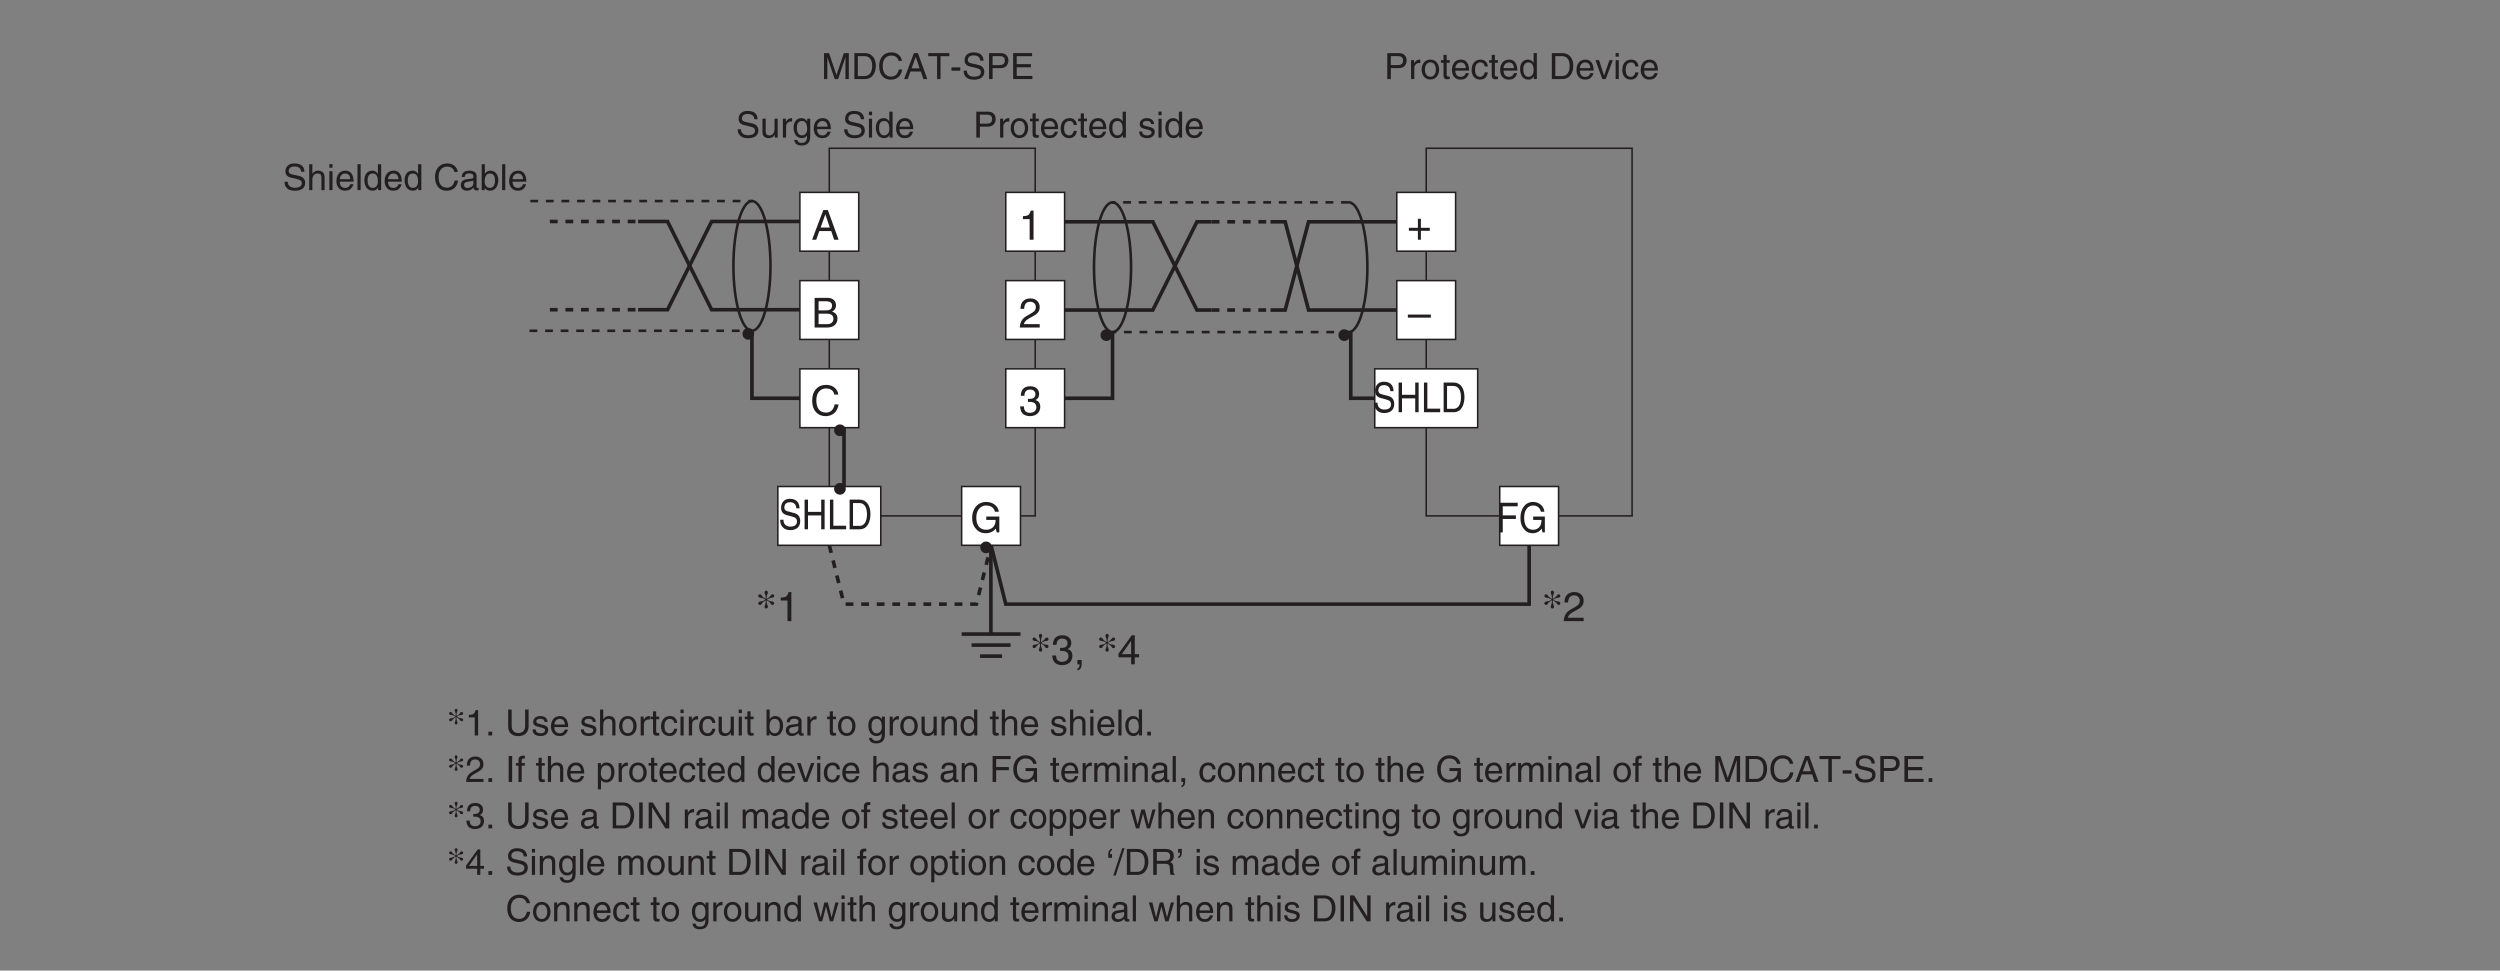 <?xml version="1.0" encoding="UTF-8"?>
<svg xmlns="http://www.w3.org/2000/svg" xmlns:xlink="http://www.w3.org/1999/xlink" width="481.89pt" height="187.09pt" viewBox="0 0 481.89 187.09" version="1.2">
<rect x="0" y="0" width="481.89" height="187.09" fill="#808080" stroke="none"/>
<defs>
<g>
<symbol overflow="visible" id="glyph0-0">
<path style="stroke:none;" d="M 0 0 L 3.984 0 L 3.984 -5.578 L 0 -5.578 Z M 1.984 -3.141 L 0.641 -5.172 L 3.344 -5.172 Z M 2.234 -2.781 L 3.578 -4.828 L 3.578 -0.75 Z M 0.641 -0.391 L 1.984 -2.438 L 3.344 -0.391 Z M 0.391 -4.828 L 1.75 -2.781 L 0.391 -0.75 Z M 0.391 -4.828 "/>
</symbol>
<symbol overflow="visible" id="glyph0-1">
<path style="stroke:none;" d="M 2.859 -5.609 L 2.312 -5.609 C 2.094 -4.688 1.719 -4.594 0.812 -4.531 L 0.812 -3.969 L 2.109 -3.969 L 2.109 0 L 2.859 0 Z M 2.859 -5.609 "/>
</symbol>
<symbol overflow="visible" id="glyph0-2">
<path style="stroke:none;" d="M 1.047 -3.594 C 1.078 -3.984 1.125 -4.969 2.188 -4.969 C 3 -4.969 3.297 -4.406 3.297 -3.953 C 3.297 -3.234 2.859 -3 2.266 -2.656 L 1.516 -2.219 C 0.766 -1.781 0.25 -1.156 0.203 0 L 4.047 0 L 4.047 -0.656 L 1 -0.656 C 1.031 -0.875 1.188 -1.312 1.953 -1.734 L 2.547 -2.062 C 3.375 -2.5 4.047 -2.922 4.047 -3.922 C 4.047 -4.969 3.266 -5.609 2.281 -5.609 C 1.688 -5.609 0.344 -5.422 0.344 -3.594 Z M 1.047 -3.594 "/>
</symbol>
<symbol overflow="visible" id="glyph0-3">
<path style="stroke:none;" d="M 1.781 -2.578 C 1.891 -2.578 2 -2.594 2.109 -2.594 C 2.578 -2.594 3.406 -2.5 3.406 -1.562 C 3.406 -0.922 2.906 -0.484 2.188 -0.484 C 1.141 -0.484 1.016 -1.188 1 -1.719 L 0.266 -1.719 C 0.312 -1.062 0.484 -0.422 1.109 -0.094 C 1.375 0.047 1.734 0.156 2.141 0.156 C 3.562 0.156 4.156 -0.734 4.156 -1.656 C 4.156 -2.406 3.766 -2.781 3.234 -2.953 L 3.234 -2.969 C 3.531 -3.062 3.938 -3.406 3.938 -4.125 C 3.938 -4.984 3.297 -5.609 2.219 -5.609 C 0.734 -5.609 0.406 -4.594 0.406 -3.766 L 1.094 -3.766 C 1.125 -4.156 1.188 -4.969 2.188 -4.969 C 3.016 -4.969 3.219 -4.422 3.219 -4.094 C 3.219 -3.391 2.688 -3.172 2.156 -3.172 C 2.031 -3.172 1.906 -3.172 1.781 -3.188 Z M 1.781 -2.578 "/>
</symbol>
<symbol overflow="visible" id="glyph0-4">
<path style="stroke:none;" d="M 3.797 -1.672 L 4.359 0 L 5.219 0 L 3.141 -5.719 L 2.266 -5.719 L 0.109 0 L 0.906 0 L 1.5 -1.672 Z M 1.75 -2.344 L 2.656 -4.875 L 2.672 -4.875 L 3.516 -2.344 Z M 1.75 -2.344 "/>
</symbol>
<symbol overflow="visible" id="glyph0-5">
<path style="stroke:none;" d="M 1.359 -5.062 L 2.766 -5.062 C 3.625 -5.062 3.953 -4.75 3.953 -4.219 C 3.953 -3.516 3.5 -3.297 2.75 -3.297 L 1.359 -3.297 Z M 0.594 0 L 3.047 0 C 4.312 0 5 -0.766 5 -1.688 C 5 -2.672 4.328 -2.938 3.953 -3.078 C 4.594 -3.375 4.719 -3.906 4.719 -4.281 C 4.719 -5.062 4.172 -5.719 3.109 -5.719 L 0.594 -5.719 Z M 1.359 -2.672 L 2.891 -2.672 C 3.516 -2.672 4.219 -2.516 4.219 -1.703 C 4.219 -1.062 3.812 -0.656 3.016 -0.656 L 1.359 -0.656 Z M 1.359 -2.672 "/>
</symbol>
<symbol overflow="visible" id="glyph0-6">
<path style="stroke:none;" d="M 5.375 -4 C 5.266 -4.953 4.5 -5.875 3.016 -5.875 C 1.359 -5.875 0.344 -4.656 0.344 -2.891 C 0.344 -0.688 1.625 0.156 2.922 0.156 C 3.359 0.156 5.109 0.062 5.422 -2.109 L 4.672 -2.109 C 4.422 -0.766 3.547 -0.531 3.047 -0.531 C 1.625 -0.531 1.141 -1.562 1.141 -2.922 C 1.141 -4.422 1.984 -5.188 3.016 -5.188 C 3.562 -5.188 4.406 -5 4.625 -4 Z M 5.375 -4 "/>
</symbol>
<symbol overflow="visible" id="glyph0-7">
<path style="stroke:none;" d="M 3.094 -2.406 L 4.891 -2.406 C 4.891 -1.781 4.75 -1.281 4.25 -0.875 C 3.828 -0.547 3.375 -0.516 3.078 -0.516 C 1.562 -0.516 1.172 -1.703 1.172 -2.875 C 1.172 -4.359 2.031 -5.188 3.047 -5.188 C 3.688 -5.188 4.516 -4.984 4.766 -3.984 L 5.516 -3.984 C 5.344 -5.266 4.156 -5.875 3.094 -5.875 C 1.234 -5.875 0.375 -4.297 0.375 -2.906 C 0.375 -2.297 0.406 -1.328 1.281 -0.5 C 1.578 -0.203 2.062 0.156 3.031 0.156 C 3.812 0.156 4.531 -0.203 4.922 -0.734 L 5.109 0 L 5.609 0 L 5.609 -3.062 L 3.094 -3.062 Z M 3.094 -2.406 "/>
</symbol>
<symbol overflow="visible" id="glyph0-8">
<path style="stroke:none;" d="M 2.047 -2.297 L 0.312 -2.297 L 0.312 -1.719 L 2.047 -1.719 L 2.047 0 L 2.625 0 L 2.625 -1.719 L 4.344 -1.719 L 4.344 -2.297 L 2.625 -2.297 L 2.625 -4.031 L 2.047 -4.031 Z M 2.047 -2.297 "/>
</symbol>
<symbol overflow="visible" id="glyph0-9">
<path style="stroke:none;" d="M 4.438 -2.5 L 0 -2.5 L 0 -1.906 L 4.438 -1.906 Z M 4.438 -2.5 "/>
</symbol>
<symbol overflow="visible" id="glyph0-10">
<path style="stroke:none;" d="M 0.688 0 L 1.109 0 C 1.109 0.375 1.031 0.766 0.688 0.812 L 0.688 1.172 C 0.859 1.141 1.516 1.016 1.516 -0.062 L 1.516 -0.844 L 0.688 -0.844 Z M 0.688 0 "/>
</symbol>
<symbol overflow="visible" id="glyph0-11">
<path style="stroke:none;" d=""/>
</symbol>
<symbol overflow="visible" id="glyph0-12">
<path style="stroke:none;" d="M 4.172 -1.359 L 4.172 -1.969 L 3.344 -1.969 L 3.344 -5.609 L 2.766 -5.609 L 0.203 -2.047 L 0.203 -1.359 L 2.641 -1.359 L 2.641 0 L 3.344 0 L 3.344 -1.359 Z M 2.625 -4.516 L 2.641 -4.516 L 2.641 -1.969 L 0.844 -1.969 Z M 2.625 -4.516 "/>
</symbol>
<symbol overflow="visible" id="glyph1-0">
<path style="stroke:none;" d="M 0 0 L 3.375 0 L 3.375 -5.578 L 0 -5.578 Z M 1.688 -3.141 L 0.547 -5.172 L 2.844 -5.172 Z M 1.891 -2.781 L 3.047 -4.828 L 3.047 -0.75 Z M 0.547 -0.391 L 1.688 -2.438 L 2.844 -0.391 Z M 0.344 -4.828 L 1.484 -2.781 L 0.344 -0.75 Z M 0.344 -4.828 "/>
</symbol>
<symbol overflow="visible" id="glyph1-1">
<path style="stroke:none;" d="M 4.062 -4.047 C 4.031 -4.672 3.859 -5.875 2.172 -5.875 C 0.984 -5.875 0.5 -5 0.5 -4.109 C 0.5 -3.109 1.219 -2.844 1.531 -2.75 L 2.531 -2.484 C 3.328 -2.266 3.562 -2.078 3.562 -1.469 C 3.562 -0.656 2.766 -0.516 2.281 -0.516 C 1.672 -0.516 0.953 -0.812 0.953 -1.844 L 0.328 -1.844 C 0.328 -1.312 0.406 -0.844 0.828 -0.391 C 1.047 -0.172 1.391 0.156 2.297 0.156 C 3.125 0.156 4.188 -0.219 4.188 -1.578 C 4.188 -2.484 3.719 -2.938 3.094 -3.109 L 1.703 -3.484 C 1.422 -3.562 1.125 -3.719 1.125 -4.203 C 1.125 -5.078 1.828 -5.219 2.234 -5.219 C 2.781 -5.219 3.406 -4.938 3.438 -4.047 Z M 4.062 -4.047 "/>
</symbol>
<symbol overflow="visible" id="glyph1-2">
<path style="stroke:none;" d="M 3.719 -3.359 L 1.172 -3.359 L 1.172 -5.719 L 0.516 -5.719 L 0.516 0 L 1.172 0 L 1.172 -2.672 L 3.719 -2.672 L 3.719 0 L 4.375 0 L 4.375 -5.719 L 3.719 -5.719 Z M 3.719 -3.359 "/>
</symbol>
<symbol overflow="visible" id="glyph1-3">
<path style="stroke:none;" d="M 1.172 -5.719 L 0.516 -5.719 L 0.516 0 L 3.641 0 L 3.641 -0.688 L 1.172 -0.688 Z M 1.172 -5.719 "/>
</symbol>
<symbol overflow="visible" id="glyph1-4">
<path style="stroke:none;" d="M 0.547 0 L 2.484 0 C 4.094 0 4.562 -1.656 4.562 -2.938 C 4.562 -4.594 3.781 -5.719 2.516 -5.719 L 0.547 -5.719 Z M 1.203 -5.062 L 2.422 -5.062 C 3.328 -5.062 3.891 -4.328 3.891 -2.891 C 3.891 -1.453 3.328 -0.656 2.469 -0.656 L 1.203 -0.656 Z M 1.203 -5.062 "/>
</symbol>
<symbol overflow="visible" id="glyph2-0">
<path style="stroke:none;" d="M 0 0 L 3.578 0 L 3.578 -5.578 L 0 -5.578 Z M 1.797 -3.141 L 0.578 -5.172 L 3.016 -5.172 Z M 2.016 -2.781 L 3.234 -4.828 L 3.234 -0.75 Z M 0.578 -0.391 L 1.797 -2.438 L 3.016 -0.391 Z M 0.359 -4.828 L 1.578 -2.781 L 0.359 -0.75 Z M 0.359 -4.828 "/>
</symbol>
<symbol overflow="visible" id="glyph2-1">
<path style="stroke:none;" d="M 1.312 -2.594 L 3.844 -2.594 L 3.844 -3.281 L 1.312 -3.281 L 1.312 -5.031 L 4.188 -5.031 L 4.188 -5.719 L 0.609 -5.719 L 0.609 0 L 1.312 0 Z M 1.312 -2.594 "/>
</symbol>
<symbol overflow="visible" id="glyph2-2">
<path style="stroke:none;" d="M 2.797 -2.406 L 4.391 -2.406 C 4.391 -1.781 4.281 -1.281 3.828 -0.875 C 3.453 -0.547 3.031 -0.516 2.781 -0.516 C 1.406 -0.516 1.062 -1.703 1.062 -2.875 C 1.062 -4.359 1.828 -5.188 2.75 -5.188 C 3.312 -5.188 4.062 -4.984 4.281 -3.984 L 4.969 -3.984 C 4.812 -5.266 3.75 -5.875 2.781 -5.875 C 1.109 -5.875 0.344 -4.297 0.344 -2.906 C 0.344 -2.297 0.359 -1.328 1.156 -0.5 C 1.422 -0.203 1.844 0.156 2.734 0.156 C 3.438 0.156 4.078 -0.203 4.438 -0.734 L 4.594 0 L 5.047 0 L 5.047 -3.062 L 2.797 -3.062 Z M 2.797 -2.406 "/>
</symbol>
<symbol overflow="visible" id="glyph3-0">
<path style="stroke:none;" d="M 0 0 L 3.484 0 L 3.484 -4.875 L 0 -4.875 Z M 1.734 -2.75 L 0.562 -4.531 L 2.922 -4.531 Z M 1.953 -2.438 L 3.141 -4.219 L 3.141 -0.656 Z M 0.562 -0.344 L 1.734 -2.125 L 2.922 -0.344 Z M 0.344 -4.219 L 1.531 -2.438 L 0.344 -0.656 Z M 0.344 -4.219 "/>
</symbol>
<symbol overflow="visible" id="glyph3-1">
<path style="stroke:none;" d="M 1.281 -4.422 L 2.641 -4.422 C 3.203 -4.422 3.641 -4.219 3.641 -3.594 C 3.641 -2.906 3.219 -2.688 2.625 -2.688 L 1.281 -2.688 Z M 1.281 -2.109 L 2.844 -2.109 C 3.938 -2.109 4.328 -2.906 4.328 -3.594 C 4.328 -4.406 3.781 -5 2.844 -5 L 0.594 -5 L 0.594 0 L 1.281 0 Z M 1.281 -2.109 "/>
</symbol>
<symbol overflow="visible" id="glyph3-2">
<path style="stroke:none;" d="M 1.156 -2.125 C 1.156 -2.641 1.516 -3.094 2.078 -3.094 L 2.312 -3.094 L 2.312 -3.734 C 2.266 -3.75 2.234 -3.75 2.156 -3.75 C 1.688 -3.75 1.375 -3.469 1.125 -3.031 L 1.109 -3.031 L 1.109 -3.641 L 0.531 -3.641 L 0.531 0 L 1.156 0 Z M 1.156 -2.125 "/>
</symbol>
<symbol overflow="visible" id="glyph3-3">
<path style="stroke:none;" d="M 0.25 -1.828 C 0.25 -0.891 0.781 0.094 1.938 0.094 C 3.094 0.094 3.625 -0.891 3.625 -1.828 C 3.625 -2.766 3.094 -3.75 1.938 -3.75 C 0.781 -3.75 0.25 -2.766 0.25 -1.828 Z M 0.875 -1.828 C 0.875 -2.312 1.062 -3.219 1.938 -3.219 C 2.812 -3.219 3 -2.312 3 -1.828 C 3 -1.344 2.812 -0.438 1.938 -0.438 C 1.062 -0.438 0.875 -1.344 0.875 -1.828 Z M 0.875 -1.828 "/>
</symbol>
<symbol overflow="visible" id="glyph3-4">
<path style="stroke:none;" d="M 1.797 -3.141 L 1.797 -3.641 L 1.203 -3.641 L 1.203 -4.656 L 0.594 -4.656 L 0.594 -3.641 L 0.094 -3.641 L 0.094 -3.141 L 0.594 -3.141 L 0.594 -0.734 C 0.594 -0.297 0.719 0.047 1.328 0.047 C 1.391 0.047 1.562 0.016 1.797 0 L 1.797 -0.484 L 1.578 -0.484 C 1.453 -0.484 1.203 -0.484 1.203 -0.766 L 1.203 -3.141 Z M 1.797 -3.141 "/>
</symbol>
<symbol overflow="visible" id="glyph3-5">
<path style="stroke:none;" d="M 2.938 -1.141 C 2.906 -0.875 2.578 -0.422 2 -0.422 C 1.297 -0.422 0.938 -0.859 0.938 -1.625 L 3.594 -1.625 C 3.594 -2.906 3.078 -3.75 2.031 -3.75 C 0.828 -3.75 0.281 -2.844 0.281 -1.719 C 0.281 -0.672 0.891 0.109 1.906 0.109 C 2.5 0.109 2.734 -0.031 2.906 -0.141 C 3.359 -0.453 3.531 -0.969 3.547 -1.141 Z M 0.938 -2.109 C 0.938 -2.672 1.375 -3.203 1.938 -3.203 C 2.688 -3.203 2.922 -2.672 2.969 -2.109 Z M 0.938 -2.109 "/>
</symbol>
<symbol overflow="visible" id="glyph3-6">
<path style="stroke:none;" d="M 3.328 -2.422 C 3.281 -3.047 2.906 -3.75 1.953 -3.75 C 0.75 -3.75 0.203 -2.844 0.203 -1.719 C 0.203 -0.672 0.812 0.109 1.844 0.109 C 2.906 0.109 3.266 -0.703 3.328 -1.297 L 2.734 -1.297 C 2.625 -0.734 2.266 -0.422 1.859 -0.422 C 1.016 -0.422 0.859 -1.203 0.859 -1.828 C 0.859 -2.469 1.109 -3.203 1.875 -3.203 C 2.391 -3.203 2.656 -2.906 2.734 -2.422 Z M 3.328 -2.422 "/>
</symbol>
<symbol overflow="visible" id="glyph3-7">
<path style="stroke:none;" d="M 3.484 -5 L 2.859 -5 L 2.859 -3.172 L 2.844 -3.125 C 2.703 -3.344 2.422 -3.75 1.766 -3.75 C 0.797 -3.75 0.25 -2.953 0.25 -1.938 C 0.25 -1.062 0.609 0.109 1.844 0.109 C 2.203 0.109 2.625 0 2.891 -0.5 L 2.906 -0.5 L 2.906 0 L 3.484 0 Z M 0.875 -1.828 C 0.875 -2.297 0.922 -3.203 1.875 -3.203 C 2.766 -3.203 2.859 -2.25 2.859 -1.656 C 2.859 -0.688 2.25 -0.422 1.859 -0.422 C 1.188 -0.422 0.875 -1.031 0.875 -1.828 Z M 0.875 -1.828 "/>
</symbol>
<symbol overflow="visible" id="glyph3-8">
<path style="stroke:none;" d=""/>
</symbol>
<symbol overflow="visible" id="glyph3-9">
<path style="stroke:none;" d="M 3.109 -2.609 C 3.109 -2.781 3.031 -3.75 1.719 -3.75 C 1 -3.75 0.344 -3.391 0.344 -2.578 C 0.344 -2.078 0.672 -1.828 1.188 -1.703 L 1.891 -1.531 C 2.422 -1.391 2.625 -1.297 2.625 -1 C 2.625 -0.594 2.219 -0.422 1.781 -0.422 C 0.922 -0.422 0.844 -0.891 0.812 -1.172 L 0.219 -1.172 C 0.25 -0.734 0.344 0.109 1.797 0.109 C 2.609 0.109 3.234 -0.344 3.234 -1.094 C 3.234 -1.594 2.969 -1.875 2.203 -2.062 L 1.594 -2.219 C 1.125 -2.328 0.938 -2.406 0.938 -2.703 C 0.938 -3.156 1.469 -3.219 1.656 -3.219 C 2.438 -3.219 2.516 -2.844 2.516 -2.609 Z M 3.109 -2.609 "/>
</symbol>
<symbol overflow="visible" id="glyph3-10">
<path style="stroke:none;" d="M 1.078 -3.641 L 0.469 -3.641 L 0.469 0 L 1.078 0 Z M 1.078 -4.312 L 1.078 -5 L 0.469 -5 L 0.469 -4.312 Z M 1.078 -4.312 "/>
</symbol>
<symbol overflow="visible" id="glyph3-11">
<path style="stroke:none;" d="M 4.188 -3.547 C 4.156 -4.094 3.984 -5.141 2.234 -5.141 C 1.016 -5.141 0.516 -4.375 0.516 -3.594 C 0.516 -2.719 1.25 -2.484 1.578 -2.406 L 2.594 -2.172 C 3.422 -1.984 3.672 -1.812 3.672 -1.297 C 3.672 -0.578 2.844 -0.453 2.359 -0.453 C 1.719 -0.453 0.969 -0.703 0.969 -1.609 L 0.344 -1.609 C 0.344 -1.156 0.422 -0.734 0.844 -0.344 C 1.078 -0.141 1.438 0.125 2.359 0.125 C 3.219 0.125 4.328 -0.188 4.328 -1.375 C 4.328 -2.172 3.828 -2.562 3.188 -2.719 L 1.75 -3.047 C 1.469 -3.109 1.156 -3.25 1.156 -3.672 C 1.156 -4.438 1.875 -4.562 2.312 -4.562 C 2.875 -4.562 3.516 -4.312 3.547 -3.547 Z M 4.188 -3.547 "/>
</symbol>
<symbol overflow="visible" id="glyph3-12">
<path style="stroke:none;" d="M 3.406 0 L 3.406 -3.641 L 2.797 -3.641 L 2.797 -1.641 C 2.797 -1.109 2.562 -0.422 1.797 -0.422 C 1.391 -0.422 1.094 -0.625 1.094 -1.219 L 1.094 -3.641 L 0.469 -3.641 L 0.469 -1.031 C 0.469 -0.156 1.125 0.109 1.656 0.109 C 2.25 0.109 2.562 -0.125 2.812 -0.547 L 2.828 -0.531 L 2.828 0 Z M 3.406 0 "/>
</symbol>
<symbol overflow="visible" id="glyph3-13">
<path style="stroke:none;" d="M 0.906 -1.828 C 0.906 -2.297 0.969 -3.203 1.906 -3.203 C 2.797 -3.203 2.891 -2.25 2.891 -1.656 C 2.891 -0.688 2.281 -0.422 1.891 -0.422 C 1.219 -0.422 0.906 -1.031 0.906 -1.828 Z M 3.484 -3.641 L 2.906 -3.641 L 2.906 -3.125 L 2.891 -3.125 C 2.734 -3.344 2.453 -3.75 1.797 -3.75 C 0.828 -3.75 0.281 -2.953 0.281 -1.938 C 0.281 -1.062 0.641 0.109 1.875 0.109 C 2.375 0.109 2.688 -0.125 2.844 -0.391 L 2.844 -0.406 L 2.859 -0.406 L 2.859 -0.266 C 2.859 0.172 2.891 1.031 1.828 1.031 C 1.672 1.031 1.109 1.031 1 0.453 L 0.391 0.453 C 0.516 1.422 1.359 1.531 1.781 1.531 C 3.469 1.531 3.484 0.219 3.484 -0.297 Z M 3.484 -3.641 "/>
</symbol>
<symbol overflow="visible" id="glyph3-14">
<path style="stroke:none;" d="M 5.297 0 L 5.297 -5 L 4.344 -5 L 2.922 -0.781 L 2.906 -0.781 L 1.484 -5 L 0.516 -5 L 0.516 0 L 1.156 0 L 1.156 -2.953 C 1.156 -3.094 1.156 -3.734 1.156 -4.188 L 2.578 0 L 3.234 0 L 4.641 -4.203 L 4.656 -4.203 C 4.656 -3.734 4.641 -3.094 4.641 -2.953 L 4.641 0 Z M 5.297 0 "/>
</symbol>
<symbol overflow="visible" id="glyph3-15">
<path style="stroke:none;" d="M 0.562 0 L 2.562 0 C 4.203 0 4.703 -1.453 4.703 -2.578 C 4.703 -4.016 3.891 -5 2.594 -5 L 0.562 -5 Z M 1.234 -4.422 L 2.5 -4.422 C 3.422 -4.422 4 -3.797 4 -2.531 C 4 -1.266 3.422 -0.578 2.547 -0.578 L 1.234 -0.578 Z M 1.234 -4.422 "/>
</symbol>
<symbol overflow="visible" id="glyph3-16">
<path style="stroke:none;" d="M 4.703 -3.5 C 4.594 -4.328 3.938 -5.141 2.641 -5.141 C 1.188 -5.141 0.312 -4.062 0.312 -2.531 C 0.312 -0.609 1.422 0.125 2.562 0.125 C 2.938 0.125 4.469 0.047 4.75 -1.844 L 4.094 -1.844 C 3.859 -0.672 3.094 -0.469 2.656 -0.469 C 1.422 -0.469 1 -1.375 1 -2.547 C 1 -3.875 1.734 -4.531 2.641 -4.531 C 3.125 -4.531 3.859 -4.375 4.047 -3.5 Z M 4.703 -3.5 "/>
</symbol>
<symbol overflow="visible" id="glyph3-17">
<path style="stroke:none;" d="M 3.328 -1.453 L 3.812 0 L 4.562 0 L 2.75 -5 L 1.984 -5 L 0.094 0 L 0.797 0 L 1.312 -1.453 Z M 1.531 -2.062 L 2.328 -4.266 L 2.344 -4.266 L 3.078 -2.062 Z M 1.531 -2.062 "/>
</symbol>
<symbol overflow="visible" id="glyph3-18">
<path style="stroke:none;" d="M 0.094 -4.406 L 1.797 -4.406 L 1.797 0 L 2.469 0 L 2.469 -4.406 L 4.156 -4.406 L 4.156 -5 L 0.094 -5 Z M 0.094 -4.406 "/>
</symbol>
<symbol overflow="visible" id="glyph3-19">
<path style="stroke:none;" d="M 2.016 -2.25 L 0.312 -2.25 L 0.312 -1.609 L 2.016 -1.609 Z M 2.016 -2.25 "/>
</symbol>
<symbol overflow="visible" id="glyph3-20">
<path style="stroke:none;" d="M 4.297 -0.594 L 1.281 -0.594 L 1.281 -2.266 L 4.016 -2.266 L 4.016 -2.875 L 1.281 -2.875 L 1.281 -4.406 L 4.25 -4.406 L 4.25 -5 L 0.594 -5 L 0.594 0 L 4.297 0 Z M 4.297 -0.594 "/>
</symbol>
<symbol overflow="visible" id="glyph3-21">
<path style="stroke:none;" d="M 2.5 -4.906 L 2.016 -4.906 C 1.828 -4.094 1.5 -4.016 0.703 -3.969 L 0.703 -3.484 L 1.844 -3.484 L 1.844 0 L 2.5 0 Z M 2.5 -4.906 "/>
</symbol>
<symbol overflow="visible" id="glyph3-22">
<path style="stroke:none;" d="M 1.328 -0.734 L 0.609 -0.734 L 0.609 0 L 1.328 0 Z M 1.328 -0.734 "/>
</symbol>
<symbol overflow="visible" id="glyph3-23">
<path style="stroke:none;" d="M 3.812 -5 L 3.812 -1.844 C 3.812 -0.75 3.109 -0.469 2.5 -0.469 C 1.891 -0.469 1.219 -0.766 1.219 -1.859 L 1.219 -5 L 0.547 -5 L 0.547 -1.672 C 0.547 -0.734 1.125 0.125 2.469 0.125 C 3.844 0.125 4.484 -0.734 4.484 -1.75 L 4.484 -5 Z M 3.812 -5 "/>
</symbol>
<symbol overflow="visible" id="glyph3-24">
<path style="stroke:none;" d="M 3.422 -2.484 C 3.422 -3.516 2.703 -3.75 2.141 -3.75 C 1.562 -3.75 1.25 -3.391 1.078 -3.156 L 1.062 -3.156 L 1.062 -5 L 0.453 -5 L 0.453 0 L 1.062 0 L 1.062 -1.984 C 1.062 -2.906 1.578 -3.203 2.078 -3.203 C 2.672 -3.203 2.812 -2.875 2.812 -2.391 L 2.812 0 L 3.422 0 Z M 3.422 -2.484 "/>
</symbol>
<symbol overflow="visible" id="glyph3-25">
<path style="stroke:none;" d="M 0.984 0 L 0.984 -0.453 L 1 -0.453 C 1.125 -0.25 1.375 0.109 2 0.109 C 3.234 0.109 3.609 -1.062 3.609 -1.938 C 3.609 -2.953 3.047 -3.75 2.078 -3.75 C 1.656 -3.75 1.297 -3.562 1.031 -3.188 L 1.016 -3.188 L 1.016 -5 L 0.406 -5 L 0.406 0 Z M 2.969 -1.828 C 2.969 -1.031 2.656 -0.422 1.984 -0.422 C 1.594 -0.422 0.984 -0.688 0.984 -1.656 C 0.984 -2.25 1.094 -3.203 1.969 -3.203 C 2.922 -3.203 2.969 -2.297 2.969 -1.828 Z M 2.969 -1.828 "/>
</symbol>
<symbol overflow="visible" id="glyph3-26">
<path style="stroke:none;" d="M 1 -2.531 C 1.031 -2.812 1.141 -3.234 1.828 -3.234 C 2.406 -3.234 2.688 -3.031 2.688 -2.641 C 2.688 -2.281 2.516 -2.234 2.375 -2.219 L 1.359 -2.094 C 0.344 -1.969 0.25 -1.25 0.25 -0.953 C 0.25 -0.328 0.719 0.109 1.391 0.109 C 2.109 0.109 2.469 -0.234 2.703 -0.484 C 2.734 -0.203 2.812 0.062 3.359 0.062 C 3.5 0.062 3.594 0.031 3.688 0 L 3.688 -0.453 C 3.625 -0.438 3.547 -0.422 3.484 -0.422 C 3.359 -0.422 3.297 -0.484 3.297 -0.641 L 3.297 -2.734 C 3.297 -3.672 2.234 -3.75 1.938 -3.75 C 1.031 -3.75 0.453 -3.406 0.438 -2.531 Z M 2.672 -1.266 C 2.672 -0.781 2.125 -0.406 1.547 -0.406 C 1.094 -0.406 0.891 -0.641 0.891 -1.031 C 0.891 -1.5 1.359 -1.594 1.672 -1.625 C 2.422 -1.734 2.578 -1.781 2.672 -1.859 Z M 2.672 -1.266 "/>
</symbol>
<symbol overflow="visible" id="glyph3-27">
<path style="stroke:none;" d="M 3.422 -2.484 C 3.422 -3.516 2.703 -3.75 2.141 -3.75 C 1.516 -3.75 1.172 -3.328 1.047 -3.125 L 1.031 -3.125 L 1.031 -3.641 L 0.453 -3.641 L 0.453 0 L 1.062 0 L 1.062 -1.984 C 1.062 -2.969 1.672 -3.203 2.031 -3.203 C 2.625 -3.203 2.812 -2.875 2.812 -2.25 L 2.812 0 L 3.422 0 Z M 3.422 -2.484 "/>
</symbol>
<symbol overflow="visible" id="glyph3-28">
<path style="stroke:none;" d="M 1.078 -5 L 0.469 -5 L 0.469 0 L 1.078 0 Z M 1.078 -5 "/>
</symbol>
<symbol overflow="visible" id="glyph3-29">
<path style="stroke:none;" d="M 0.922 -3.141 C 0.938 -3.484 0.984 -4.344 1.906 -4.344 C 2.625 -4.344 2.875 -3.859 2.875 -3.469 C 2.875 -2.828 2.5 -2.625 1.984 -2.328 L 1.328 -1.938 C 0.672 -1.562 0.219 -1.016 0.188 0 L 3.531 0 L 3.531 -0.578 L 0.875 -0.578 C 0.906 -0.766 1.047 -1.156 1.719 -1.516 L 2.219 -1.797 C 2.953 -2.188 3.531 -2.562 3.531 -3.438 C 3.531 -4.344 2.844 -4.906 2 -4.906 C 1.469 -4.906 0.312 -4.734 0.312 -3.141 Z M 0.922 -3.141 "/>
</symbol>
<symbol overflow="visible" id="glyph3-30">
<path style="stroke:none;" d="M 1.312 -5 L 0.641 -5 L 0.641 0 L 1.312 0 Z M 1.312 -5 "/>
</symbol>
<symbol overflow="visible" id="glyph3-31">
<path style="stroke:none;" d="M 1.828 -3.141 L 1.828 -3.641 L 1.219 -3.641 L 1.219 -4.094 C 1.219 -4.391 1.312 -4.516 1.578 -4.516 C 1.656 -4.516 1.75 -4.516 1.828 -4.516 L 1.828 -5.062 C 1.734 -5.062 1.641 -5.078 1.547 -5.078 C 0.953 -5.078 0.594 -4.828 0.594 -4.266 L 0.594 -3.641 L 0.094 -3.641 L 0.094 -3.141 L 0.594 -3.141 L 0.594 0 L 1.219 0 L 1.219 -3.141 Z M 1.828 -3.141 "/>
</symbol>
<symbol overflow="visible" id="glyph3-32">
<path style="stroke:none;" d="M 0.984 -1.656 C 0.984 -2.25 1.094 -3.203 1.969 -3.203 C 2.922 -3.203 2.969 -2.297 2.969 -1.828 C 2.969 -1.031 2.656 -0.422 1.984 -0.422 C 1.594 -0.422 0.984 -0.688 0.984 -1.656 Z M 0.406 1.438 L 1.016 1.438 L 1.016 -0.391 L 1.031 -0.391 C 1.188 -0.125 1.516 0.109 2 0.109 C 3.234 0.109 3.609 -1.062 3.609 -1.938 C 3.609 -2.953 3.047 -3.75 2.078 -3.75 C 1.422 -3.75 1.141 -3.344 1 -3.125 L 0.984 -3.125 L 0.984 -3.641 L 0.406 -3.641 Z M 0.406 1.438 "/>
</symbol>
<symbol overflow="visible" id="glyph3-33">
<path style="stroke:none;" d="M 1.734 -0.672 L 1.719 -0.672 L 0.766 -3.641 L 0.062 -3.641 L 1.391 0 L 2.047 0 L 3.422 -3.641 L 2.766 -3.641 Z M 1.734 -0.672 "/>
</symbol>
<symbol overflow="visible" id="glyph3-34">
<path style="stroke:none;" d="M 1.281 -2.266 L 3.734 -2.266 L 3.734 -2.875 L 1.281 -2.875 L 1.281 -4.406 L 4.062 -4.406 L 4.062 -5 L 0.594 -5 L 0.594 0 L 1.281 0 Z M 1.281 -2.266 "/>
</symbol>
<symbol overflow="visible" id="glyph3-35">
<path style="stroke:none;" d="M 2.703 -2.094 L 4.266 -2.094 C 4.266 -1.562 4.156 -1.109 3.719 -0.766 C 3.359 -0.469 2.953 -0.453 2.703 -0.453 C 1.359 -0.453 1.031 -1.484 1.031 -2.516 C 1.031 -3.812 1.766 -4.531 2.672 -4.531 C 3.219 -4.531 3.953 -4.359 4.172 -3.484 L 4.828 -3.484 C 4.672 -4.609 3.641 -5.141 2.703 -5.141 C 1.078 -5.141 0.328 -3.766 0.328 -2.547 C 0.328 -2.016 0.359 -1.156 1.125 -0.438 C 1.375 -0.188 1.797 0.125 2.656 0.125 C 3.344 0.125 3.969 -0.172 4.312 -0.641 L 4.469 0 L 4.906 0 L 4.906 -2.672 L 2.703 -2.672 Z M 2.703 -2.094 "/>
</symbol>
<symbol overflow="visible" id="glyph3-36">
<path style="stroke:none;" d="M 0.453 0 L 1.062 0 L 1.062 -1.984 C 1.062 -2.969 1.672 -3.203 2.031 -3.203 C 2.484 -3.203 2.594 -2.828 2.594 -2.516 L 2.594 0 L 3.219 0 L 3.219 -2.219 C 3.219 -2.703 3.547 -3.203 4.062 -3.203 C 4.594 -3.203 4.75 -2.859 4.75 -2.359 L 4.75 0 L 5.359 0 L 5.359 -2.516 C 5.359 -3.547 4.625 -3.75 4.234 -3.75 C 3.672 -3.75 3.422 -3.5 3.109 -3.156 C 3.016 -3.359 2.797 -3.75 2.141 -3.75 C 1.484 -3.75 1.172 -3.328 1.047 -3.125 L 1.031 -3.125 L 1.031 -3.641 L 0.453 -3.641 Z M 0.453 0 "/>
</symbol>
<symbol overflow="visible" id="glyph3-37">
<path style="stroke:none;" d="M 0.609 0 L 0.969 0 C 0.969 0.328 0.906 0.672 0.609 0.703 L 0.609 1.031 C 0.75 1 1.328 0.891 1.328 -0.062 L 1.328 -0.734 L 0.609 -0.734 Z M 0.609 0 "/>
</symbol>
<symbol overflow="visible" id="glyph3-38">
<path style="stroke:none;" d="M 1.562 -2.266 C 1.656 -2.266 1.75 -2.266 1.844 -2.266 C 2.266 -2.266 2.984 -2.188 2.984 -1.359 C 2.984 -0.797 2.547 -0.422 1.922 -0.422 C 1 -0.422 0.891 -1.031 0.875 -1.5 L 0.234 -1.5 C 0.281 -0.938 0.422 -0.375 0.969 -0.078 C 1.203 0.047 1.516 0.125 1.875 0.125 C 3.125 0.125 3.641 -0.641 3.641 -1.438 C 3.641 -2.094 3.297 -2.438 2.828 -2.578 L 2.828 -2.594 C 3.094 -2.688 3.453 -2.984 3.453 -3.609 C 3.453 -4.359 2.891 -4.906 1.938 -4.906 C 0.641 -4.906 0.359 -4.016 0.359 -3.297 L 0.953 -3.297 C 0.984 -3.641 1.031 -4.344 1.906 -4.344 C 2.641 -4.344 2.812 -3.875 2.812 -3.578 C 2.812 -2.969 2.359 -2.781 1.875 -2.781 C 1.781 -2.781 1.672 -2.781 1.562 -2.781 Z M 1.562 -2.266 "/>
</symbol>
<symbol overflow="visible" id="glyph3-39">
<path style="stroke:none;" d="M 3.844 -0.969 L 3.828 -0.969 L 1.328 -5 L 0.531 -5 L 0.531 0 L 1.188 0 L 1.188 -4.047 L 1.203 -4.047 L 3.75 0 L 4.5 0 L 4.5 -5 L 3.844 -5 Z M 3.844 -0.969 "/>
</symbol>
<symbol overflow="visible" id="glyph3-40">
<path style="stroke:none;" d="M 2.5 -2.828 L 2.516 -2.828 L 3.25 0 L 3.875 0 L 4.938 -3.641 L 4.328 -3.641 L 3.594 -0.781 L 3.578 -0.781 L 2.859 -3.641 L 2.188 -3.641 L 1.484 -0.781 L 1.469 -0.781 L 0.766 -3.641 L 0.094 -3.641 L 1.156 0 L 1.781 0 Z M 2.5 -2.828 "/>
</symbol>
<symbol overflow="visible" id="glyph3-41">
<path style="stroke:none;" d="M 3.641 -1.188 L 3.641 -1.719 L 2.922 -1.719 L 2.922 -4.906 L 2.422 -4.906 L 0.172 -1.797 L 0.172 -1.188 L 2.312 -1.188 L 2.312 0 L 2.922 0 L 2.922 -1.188 Z M 2.297 -3.938 L 2.312 -3.938 L 2.312 -1.719 L 0.734 -1.719 Z M 2.297 -3.938 "/>
</symbol>
<symbol overflow="visible" id="glyph3-42">
<path style="stroke:none;" d="M 1.172 -4.016 L 0.812 -4.016 C 0.812 -4.25 0.812 -4.672 1.172 -4.719 L 1.172 -5.047 C 0.609 -4.922 0.453 -4.5 0.453 -3.953 L 0.453 -3.281 L 1.172 -3.281 Z M 1.172 -4.016 "/>
</symbol>
<symbol overflow="visible" id="glyph3-43">
<path style="stroke:none;" d="M 2.062 -5.141 L 1.594 -5.141 L -0.125 0.125 L 0.344 0.125 Z M 2.062 -5.141 "/>
</symbol>
<symbol overflow="visible" id="glyph3-44">
<path style="stroke:none;" d="M 1.297 -2.141 L 2.922 -2.141 C 3.734 -2.141 3.812 -1.672 3.812 -1.25 C 3.812 -1.062 3.844 -0.312 3.938 0 L 4.766 0 L 4.766 -0.109 C 4.562 -0.234 4.516 -0.328 4.516 -0.609 L 4.469 -1.516 C 4.453 -2.219 4.156 -2.344 3.875 -2.453 C 4.188 -2.641 4.578 -2.922 4.578 -3.656 C 4.578 -4.719 3.75 -5 2.922 -5 L 0.609 -5 L 0.609 0 L 1.297 0 Z M 1.297 -4.422 L 2.969 -4.422 C 3.312 -4.422 3.875 -4.359 3.875 -3.594 C 3.875 -2.844 3.359 -2.719 2.859 -2.719 L 1.297 -2.719 Z M 1.297 -4.422 "/>
</symbol>
<symbol overflow="visible" id="glyph3-45">
<path style="stroke:none;" d="M 0.375 -4.266 L 0.734 -4.266 C 0.734 -4.031 0.734 -3.609 0.375 -3.547 L 0.375 -3.219 C 0.938 -3.359 1.094 -3.781 1.094 -4.328 L 1.094 -5 L 0.375 -5 Z M 0.375 -4.266 "/>
</symbol>
<symbol overflow="visible" id="glyph4-0">
<path style="stroke:none;" d="M 0 0 L 3.984 0 L 3.984 -5.578 L 0 -5.578 Z M 1.984 -3.141 L 0.641 -5.172 L 3.344 -5.172 Z M 2.234 -2.781 L 3.578 -4.828 L 3.578 -0.75 Z M 0.641 -0.391 L 1.984 -2.438 L 3.344 -0.391 Z M 0.391 -4.828 L 1.75 -2.781 L 0.391 -0.75 Z M 0.391 -4.828 "/>
</symbol>
<symbol overflow="visible" id="glyph4-1">
<path style="stroke:none;" d="M 1.531 -3.969 C 1.016 -3.688 0.453 -3.922 0.453 -3.422 C 0.453 -3.281 0.578 -3.125 0.781 -3.125 C 1.141 -3.125 1.016 -3.469 1.625 -3.859 L 1.844 -4 L 1.906 -3.969 L 1.906 -3.766 C 1.906 -3.219 1.672 -3.062 1.672 -2.766 C 1.672 -2.594 1.797 -2.438 1.984 -2.438 C 2.188 -2.438 2.312 -2.594 2.312 -2.766 C 2.312 -3.062 2.078 -3.219 2.078 -3.766 L 2.078 -3.969 L 2.141 -4 L 2.359 -3.859 C 2.969 -3.469 2.844 -3.125 3.203 -3.125 C 3.406 -3.125 3.531 -3.281 3.531 -3.422 C 3.531 -3.922 2.969 -3.688 2.453 -3.969 L 2.203 -4.109 L 2.203 -4.203 L 2.453 -4.328 C 2.969 -4.625 3.531 -4.375 3.531 -4.891 C 3.531 -5.031 3.406 -5.172 3.203 -5.172 C 2.844 -5.172 2.969 -4.844 2.359 -4.453 L 2.141 -4.312 L 2.078 -4.328 L 2.078 -4.547 C 2.078 -5.094 2.312 -5.25 2.312 -5.531 C 2.312 -5.719 2.188 -5.875 1.984 -5.875 C 1.797 -5.875 1.672 -5.719 1.672 -5.531 C 1.672 -5.25 1.906 -5.094 1.906 -4.547 L 1.906 -4.328 L 1.844 -4.312 L 1.625 -4.453 C 1.016 -4.844 1.141 -5.172 0.781 -5.172 C 0.578 -5.172 0.453 -5.031 0.453 -4.891 C 0.453 -4.375 1.016 -4.625 1.531 -4.328 L 1.781 -4.203 L 1.781 -4.109 Z M 1.531 -3.969 "/>
</symbol>
<symbol overflow="visible" id="glyph5-0">
<path style="stroke:none;" d="M 0 0 L 3.484 0 L 3.484 -4.875 L 0 -4.875 Z M 1.734 -2.75 L 0.562 -4.531 L 2.922 -4.531 Z M 1.953 -2.438 L 3.141 -4.219 L 3.141 -0.656 Z M 0.562 -0.344 L 1.734 -2.125 L 2.922 -0.344 Z M 0.344 -4.219 L 1.531 -2.438 L 0.344 -0.656 Z M 0.344 -4.219 "/>
</symbol>
<symbol overflow="visible" id="glyph5-1">
<path style="stroke:none;" d="M 1.344 -3.484 C 0.891 -3.219 0.391 -3.438 0.391 -3 C 0.391 -2.875 0.5 -2.734 0.688 -2.734 C 1 -2.734 0.891 -3.031 1.422 -3.375 L 1.609 -3.5 L 1.672 -3.484 L 1.672 -3.297 C 1.672 -2.812 1.469 -2.672 1.469 -2.422 C 1.469 -2.266 1.578 -2.125 1.734 -2.125 C 1.906 -2.125 2.016 -2.266 2.016 -2.422 C 2.016 -2.672 1.812 -2.812 1.812 -3.297 L 1.812 -3.484 L 1.875 -3.5 L 2.062 -3.375 C 2.594 -3.031 2.484 -2.734 2.797 -2.734 C 2.984 -2.734 3.094 -2.875 3.094 -3 C 3.094 -3.438 2.594 -3.219 2.141 -3.484 L 1.938 -3.594 L 1.938 -3.672 L 2.141 -3.797 C 2.594 -4.047 3.094 -3.828 3.094 -4.266 C 3.094 -4.391 2.984 -4.531 2.797 -4.531 C 2.484 -4.531 2.594 -4.234 2.062 -3.891 L 1.875 -3.781 L 1.812 -3.797 L 1.812 -3.984 C 1.812 -4.453 2.016 -4.594 2.016 -4.844 C 2.016 -5 1.906 -5.141 1.734 -5.141 C 1.578 -5.141 1.469 -5 1.469 -4.844 C 1.469 -4.594 1.672 -4.453 1.672 -3.984 L 1.672 -3.797 L 1.609 -3.781 L 1.422 -3.891 C 0.891 -4.234 1 -4.531 0.688 -4.531 C 0.5 -4.531 0.391 -4.391 0.391 -4.266 C 0.391 -3.828 0.891 -4.047 1.344 -3.797 L 1.547 -3.672 L 1.547 -3.594 Z M 1.344 -3.484 "/>
</symbol>
</g>
</defs>
<g id="surface1">
<path style="fill:none;stroke-width:3;stroke-linecap:butt;stroke-linejoin:miter;stroke:rgb(13.73%,12.16%,12.549%);stroke-opacity:1;stroke-miterlimit:10;" d="M 1587.389 867.41 L 1984.271 867.41 L 1984.271 1576.074 L 1587.389 1576.074 Z M 1587.389 867.41 " transform="matrix(0.1,0,0,-0.1,1.112,186.184)"/>
<path style="fill-rule:nonzero;fill:rgb(100%,100%,100%);fill-opacity:1;stroke-width:3;stroke-linecap:butt;stroke-linejoin:miter;stroke:rgb(13.73%,12.16%,12.549%);stroke-opacity:1;stroke-miterlimit:10;" d="M 1927.551 1377.653 L 2040.951 1377.653 L 2040.951 1491.014 L 1927.551 1491.014 Z M 1927.551 1377.653 " transform="matrix(0.1,0,0,-0.1,1.112,186.184)"/>
<g style="fill:rgb(13.73%,12.16%,12.549%);fill-opacity:1;">
  <use xlink:href="#glyph0-1" x="196.363" y="46.207"/>
</g>
<path style="fill-rule:nonzero;fill:rgb(100%,100%,100%);fill-opacity:1;stroke-width:3;stroke-linecap:butt;stroke-linejoin:miter;stroke:rgb(13.73%,12.16%,12.549%);stroke-opacity:1;stroke-miterlimit:10;" d="M 1927.551 1207.572 L 2040.951 1207.572 L 2040.951 1320.933 L 1927.551 1320.933 Z M 1927.551 1207.572 " transform="matrix(0.1,0,0,-0.1,1.112,186.184)"/>
<g style="fill:rgb(13.73%,12.16%,12.549%);fill-opacity:1;">
  <use xlink:href="#glyph0-2" x="196.363" y="63.133"/>
</g>
<path style="fill-rule:nonzero;fill:rgb(100%,100%,100%);fill-opacity:1;stroke-width:3;stroke-linecap:butt;stroke-linejoin:miter;stroke:rgb(13.73%,12.16%,12.549%);stroke-opacity:1;stroke-miterlimit:10;" d="M 1927.551 1037.491 L 2040.951 1037.491 L 2040.951 1150.852 L 1927.551 1150.852 Z M 1927.551 1037.491 " transform="matrix(0.1,0,0,-0.1,1.112,186.184)"/>
<g style="fill:rgb(13.73%,12.16%,12.549%);fill-opacity:1;">
  <use xlink:href="#glyph0-3" x="196.363" y="80.059"/>
</g>
<path style="fill-rule:nonzero;fill:rgb(100%,100%,100%);fill-opacity:1;stroke-width:3;stroke-linecap:butt;stroke-linejoin:miter;stroke:rgb(13.73%,12.16%,12.549%);stroke-opacity:1;stroke-miterlimit:10;" d="M 1530.708 1377.653 L 1644.108 1377.653 L 1644.108 1491.014 L 1530.708 1491.014 Z M 1530.708 1377.653 " transform="matrix(0.1,0,0,-0.1,1.112,186.184)"/>
<g style="fill:rgb(13.73%,12.16%,12.549%);fill-opacity:1;">
  <use xlink:href="#glyph0-4" x="156.428" y="46.207"/>
</g>
<path style="fill-rule:nonzero;fill:rgb(100%,100%,100%);fill-opacity:1;stroke-width:3;stroke-linecap:butt;stroke-linejoin:miter;stroke:rgb(13.73%,12.16%,12.549%);stroke-opacity:1;stroke-miterlimit:10;" d="M 1530.708 1207.572 L 1644.108 1207.572 L 1644.108 1320.933 L 1530.708 1320.933 Z M 1530.708 1207.572 " transform="matrix(0.1,0,0,-0.1,1.112,186.184)"/>
<g style="fill:rgb(13.73%,12.16%,12.549%);fill-opacity:1;">
  <use xlink:href="#glyph0-5" x="156.428" y="63.133"/>
</g>
<path style="fill-rule:nonzero;fill:rgb(100%,100%,100%);fill-opacity:1;stroke-width:3;stroke-linecap:butt;stroke-linejoin:miter;stroke:rgb(13.73%,12.16%,12.549%);stroke-opacity:1;stroke-miterlimit:10;" d="M 1530.708 1037.491 L 1644.108 1037.491 L 1644.108 1150.852 L 1530.708 1150.852 Z M 1530.708 1037.491 " transform="matrix(0.1,0,0,-0.1,1.112,186.184)"/>
<g style="fill:rgb(13.73%,12.16%,12.549%);fill-opacity:1;">
  <use xlink:href="#glyph0-6" x="156.21" y="80.059"/>
</g>
<path style="fill-rule:nonzero;fill:rgb(100%,100%,100%);fill-opacity:1;stroke-width:3;stroke-linecap:butt;stroke-linejoin:miter;stroke:rgb(13.73%,12.16%,12.549%);stroke-opacity:1;stroke-miterlimit:10;" d="M 1842.53 810.729 L 1955.93 810.729 L 1955.93 924.09 L 1842.53 924.09 Z M 1842.53 810.729 " transform="matrix(0.1,0,0,-0.1,1.112,186.184)"/>
<g style="fill:rgb(13.73%,12.16%,12.549%);fill-opacity:1;">
  <use xlink:href="#glyph0-7" x="187.017" y="102.626"/>
</g>
<path style="fill-rule:nonzero;fill:rgb(100%,100%,100%);fill-opacity:1;stroke-width:3;stroke-linecap:butt;stroke-linejoin:miter;stroke:rgb(13.73%,12.16%,12.549%);stroke-opacity:1;stroke-miterlimit:4;" d="M 1488.197 810.729 L 1686.619 810.729 L 1686.619 924.09 L 1488.197 924.09 Z M 1488.197 810.729 " transform="matrix(0.1,0,0,-0.1,1.112,186.184)"/>
<g style="fill:rgb(13.73%,12.16%,12.549%);fill-opacity:1;">
  <use xlink:href="#glyph1-1" x="150.06" y="102.026"/>
  <use xlink:href="#glyph1-2" x="154.574" y="102.026"/>
  <use xlink:href="#glyph1-3" x="159.46" y="102.026"/>
  <use xlink:href="#glyph1-4" x="163.222" y="102.026"/>
</g>
<path style=" stroke:none;fill-rule:nonzero;fill:rgb(13.73%,12.16%,12.549%);fill-opacity:1;" d="M 161.906 84.066 C 162.527 84.066 163.031 83.562 163.031 82.938 C 163.031 82.316 162.527 81.809 161.906 81.809 C 161.281 81.809 160.777 82.316 160.777 82.938 C 160.777 83.562 161.281 84.066 161.906 84.066 "/>
<path style=" stroke:none;fill-rule:nonzero;fill:rgb(13.73%,12.16%,12.549%);fill-opacity:1;" d="M 161.906 95.352 C 162.527 95.352 163.031 94.844 163.031 94.223 C 163.031 93.598 162.527 93.094 161.906 93.094 C 161.281 93.094 160.777 93.598 160.777 94.223 C 160.777 94.844 161.281 95.352 161.906 95.352 "/>
<path style="fill:none;stroke-width:7;stroke-linecap:butt;stroke-linejoin:miter;stroke:rgb(13.73%,12.16%,12.549%);stroke-opacity:1;stroke-miterlimit:10;" d="M 1615.768 1037.491 L 1615.768 924.09 " transform="matrix(0.1,0,0,-0.1,1.112,186.184)"/>
<path style="fill:none;stroke-width:7;stroke-linecap:butt;stroke-linejoin:miter;stroke:rgb(13.73%,12.16%,12.549%);stroke-opacity:1;stroke-dasharray:15,15;stroke-miterlimit:4;" d="M 1587.389 810.729 L 1615.768 697.329 L 1870.87 697.329 L 1899.21 810.729 " transform="matrix(0.1,0,0,-0.1,1.112,186.184)"/>
<path style="fill:none;stroke-width:7;stroke-linecap:butt;stroke-linejoin:miter;stroke:rgb(13.73%,12.16%,12.549%);stroke-opacity:1;stroke-miterlimit:4;" d="M 1898.857 640.177 L 1898.857 810.258 " transform="matrix(0.1,0,0,-0.1,1.112,186.184)"/>
<path style="fill:none;stroke-width:7;stroke-linecap:butt;stroke-linejoin:miter;stroke:rgb(13.73%,12.16%,12.549%);stroke-opacity:1;stroke-miterlimit:4;" d="M 1955.93 639.628 L 1842.53 639.628 " transform="matrix(0.1,0,0,-0.1,1.112,186.184)"/>
<path style="fill:none;stroke-width:7;stroke-linecap:butt;stroke-linejoin:miter;stroke:rgb(13.73%,12.16%,12.549%);stroke-opacity:1;stroke-miterlimit:4;" d="M 1936.775 618.392 L 1861.685 618.392 " transform="matrix(0.1,0,0,-0.1,1.112,186.184)"/>
<path style="fill:none;stroke-width:7;stroke-linecap:butt;stroke-linejoin:miter;stroke:rgb(13.73%,12.16%,12.549%);stroke-opacity:1;stroke-miterlimit:4;" d="M 1920.485 597.117 L 1877.975 597.117 " transform="matrix(0.1,0,0,-0.1,1.112,186.184)"/>
<path style="fill:none;stroke-width:5;stroke-linecap:butt;stroke-linejoin:miter;stroke:rgb(13.73%,12.16%,12.549%);stroke-opacity:1;stroke-miterlimit:4;" d="M 2133.352 1221.742 C 2113.647 1221.742 2097.632 1277.716 2097.632 1346.761 C 2097.632 1415.807 2113.647 1471.781 2133.352 1471.781 C 2153.096 1471.781 2169.071 1415.807 2169.071 1346.761 C 2169.071 1277.716 2153.096 1221.742 2133.352 1221.742 Z M 2133.352 1221.742 " transform="matrix(0.1,0,0,-0.1,1.112,186.184)"/>
<path style="fill:none;stroke-width:5;stroke-linecap:butt;stroke-linejoin:miter;stroke:rgb(13.73%,12.16%,12.549%);stroke-opacity:1;stroke-miterlimit:4;" d="M 2588.877 1471.781 C 2608.582 1471.781 2624.597 1415.807 2624.597 1346.761 C 2624.597 1277.716 2608.582 1221.742 2588.877 1221.742 " transform="matrix(0.1,0,0,-0.1,1.112,186.184)"/>
<path style="fill:none;stroke-width:5;stroke-linecap:butt;stroke-linejoin:miter;stroke:rgb(13.73%,12.16%,12.549%);stroke-opacity:1;stroke-dasharray:15,15;stroke-miterlimit:4;" d="M 2588.877 1471.781 L 2131.821 1471.781 " transform="matrix(0.1,0,0,-0.1,1.112,186.184)"/>
<path style="fill:none;stroke-width:5;stroke-linecap:butt;stroke-linejoin:miter;stroke:rgb(13.73%,12.16%,12.549%);stroke-opacity:1;stroke-dasharray:15,15;stroke-miterlimit:4;" d="M 2590.408 1221.742 L 2133.352 1221.742 " transform="matrix(0.1,0,0,-0.1,1.112,186.184)"/>
<path style="fill:none;stroke-width:3;stroke-linecap:butt;stroke-linejoin:miter;stroke:rgb(13.73%,12.16%,12.549%);stroke-opacity:1;stroke-miterlimit:10;" d="M 2737.997 867.41 L 3134.84 867.41 L 3134.84 1576.074 L 2737.997 1576.074 Z M 2737.997 867.41 " transform="matrix(0.1,0,0,-0.1,1.112,186.184)"/>
<path style="fill-rule:nonzero;fill:rgb(100%,100%,100%);fill-opacity:1;stroke-width:3;stroke-linecap:butt;stroke-linejoin:miter;stroke:rgb(13.73%,12.16%,12.549%);stroke-opacity:1;stroke-miterlimit:10;" d="M 2681.277 1377.653 L 2794.678 1377.653 L 2794.678 1491.014 L 2681.277 1491.014 Z M 2681.277 1377.653 " transform="matrix(0.1,0,0,-0.1,1.112,186.184)"/>
<g style="fill:rgb(13.73%,12.16%,12.549%);fill-opacity:1;">
  <use xlink:href="#glyph0-8" x="271.259" y="46.207"/>
</g>
<path style="fill-rule:nonzero;fill:rgb(100%,100%,100%);fill-opacity:1;stroke-width:3;stroke-linecap:butt;stroke-linejoin:miter;stroke:rgb(13.73%,12.16%,12.549%);stroke-opacity:1;stroke-miterlimit:10;" d="M 2681.277 1207.572 L 2794.678 1207.572 L 2794.678 1320.933 L 2681.277 1320.933 Z M 2681.277 1207.572 " transform="matrix(0.1,0,0,-0.1,1.112,186.184)"/>
<g style="fill:rgb(13.73%,12.16%,12.549%);fill-opacity:1;">
  <use xlink:href="#glyph0-9" x="271.37" y="63.133"/>
</g>
<path style="fill-rule:nonzero;fill:rgb(100%,100%,100%);fill-opacity:1;stroke-width:3;stroke-linecap:butt;stroke-linejoin:miter;stroke:rgb(13.73%,12.16%,12.549%);stroke-opacity:1;stroke-miterlimit:4;" d="M 2638.767 1037.491 L 2837.188 1037.491 L 2837.188 1150.852 L 2638.767 1150.852 Z M 2638.767 1037.491 " transform="matrix(0.1,0,0,-0.1,1.112,186.184)"/>
<g style="fill:rgb(13.73%,12.16%,12.549%);fill-opacity:1;">
  <use xlink:href="#glyph1-1" x="264.56" y="79.458"/>
  <use xlink:href="#glyph1-2" x="269.074" y="79.458"/>
  <use xlink:href="#glyph1-3" x="273.96" y="79.458"/>
  <use xlink:href="#glyph1-4" x="277.722" y="79.458"/>
</g>
<path style="fill:none;stroke-width:7;stroke-linecap:butt;stroke-linejoin:miter;stroke:rgb(13.73%,12.16%,12.549%);stroke-opacity:1;stroke-dasharray:15,15;stroke-miterlimit:4;" d="M 2324.393 1264.253 L 2437.794 1264.253 " transform="matrix(0.1,0,0,-0.1,1.112,186.184)"/>
<path style="fill:none;stroke-width:7;stroke-linecap:butt;stroke-linejoin:miter;stroke:rgb(13.73%,12.16%,12.549%);stroke-opacity:1;stroke-miterlimit:4;" d="M 2437.794 1434.334 L 2466.134 1434.334 L 2511.196 1264.253 L 2681.277 1264.253 " transform="matrix(0.1,0,0,-0.1,1.112,186.184)"/>
<path style="fill:none;stroke-width:7;stroke-linecap:butt;stroke-linejoin:miter;stroke:rgb(13.73%,12.16%,12.549%);stroke-opacity:1;stroke-miterlimit:4;" d="M 2040.951 1264.253 L 2211.032 1264.253 L 2296.053 1434.334 L 2324.393 1434.334 " transform="matrix(0.1,0,0,-0.1,1.112,186.184)"/>
<path style="fill:none;stroke-width:7;stroke-linecap:butt;stroke-linejoin:miter;stroke:rgb(13.73%,12.16%,12.549%);stroke-opacity:1;stroke-miterlimit:4;" d="M 2437.794 1264.253 L 2466.134 1264.253 L 2511.196 1434.334 L 2681.277 1434.334 " transform="matrix(0.1,0,0,-0.1,1.112,186.184)"/>
<path style="fill:none;stroke-width:7;stroke-linecap:butt;stroke-linejoin:miter;stroke:rgb(13.73%,12.16%,12.549%);stroke-opacity:1;stroke-miterlimit:4;" d="M 2040.951 1434.334 L 2211.032 1434.334 L 2296.053 1264.253 L 2324.393 1264.253 " transform="matrix(0.1,0,0,-0.1,1.112,186.184)"/>
<path style="fill:none;stroke-width:7;stroke-linecap:butt;stroke-linejoin:miter;stroke:rgb(13.73%,12.16%,12.549%);stroke-opacity:1;stroke-dasharray:15,15;stroke-miterlimit:4;" d="M 2324.55 1434.334 L 2437.951 1434.334 " transform="matrix(0.1,0,0,-0.1,1.112,186.184)"/>
<path style="fill:none;stroke-width:7;stroke-linecap:butt;stroke-linejoin:miter;stroke:rgb(13.73%,12.16%,12.549%);stroke-opacity:1;stroke-miterlimit:4;" d="M 2133.352 1221.742 L 2133.352 1094.172 L 2040.951 1094.172 " transform="matrix(0.1,0,0,-0.1,1.112,186.184)"/>
<path style="fill:none;stroke-width:7;stroke-linecap:butt;stroke-linejoin:miter;stroke:rgb(13.73%,12.16%,12.549%);stroke-opacity:1;stroke-miterlimit:4;" d="M 2592.567 1221.742 L 2592.567 1094.172 L 2638.767 1094.172 " transform="matrix(0.1,0,0,-0.1,1.112,186.184)"/>
<path style=" stroke:none;fill-rule:nonzero;fill:rgb(13.73%,12.16%,12.549%);fill-opacity:1;" d="M 213.262 65.73 C 213.883 65.73 214.391 65.227 214.391 64.602 C 214.391 63.98 213.883 63.473 213.262 63.473 C 212.637 63.473 212.133 63.98 212.133 64.602 C 212.133 65.227 212.637 65.73 213.262 65.73 "/>
<path style=" stroke:none;fill-rule:nonzero;fill:rgb(13.73%,12.16%,12.549%);fill-opacity:1;" d="M 259.113 65.73 C 259.734 65.73 260.242 65.227 260.242 64.602 C 260.242 63.98 259.734 63.473 259.113 63.473 C 258.488 63.473 257.984 63.98 257.984 64.602 C 257.984 65.227 258.488 65.73 259.113 65.73 "/>
<path style="fill-rule:nonzero;fill:rgb(100%,100%,100%);fill-opacity:1;stroke-width:3;stroke-linecap:butt;stroke-linejoin:miter;stroke:rgb(13.73%,12.16%,12.549%);stroke-opacity:1;stroke-miterlimit:10;" d="M 2879.699 810.729 L 2993.099 810.729 L 2993.099 924.09 L 2879.699 924.09 Z M 2879.699 810.729 " transform="matrix(0.1,0,0,-0.1,1.112,186.184)"/>
<g style="fill:rgb(13.73%,12.16%,12.549%);fill-opacity:1;">
  <use xlink:href="#glyph2-1" x="288.354" y="102.626"/>
  <use xlink:href="#glyph2-2" x="292.732" y="102.626"/>
</g>
<path style="fill:none;stroke-width:7;stroke-linecap:butt;stroke-linejoin:miter;stroke:rgb(13.73%,12.16%,12.549%);stroke-opacity:1;stroke-miterlimit:10;" d="M 1899.21 810.729 L 1927.551 697.329 L 2936.418 697.329 L 2936.418 810.729 " transform="matrix(0.1,0,0,-0.1,1.112,186.184)"/>
<path style=" stroke:none;fill-rule:nonzero;fill:rgb(13.73%,12.16%,12.549%);fill-opacity:1;" d="M 190.078 106.633 C 190.699 106.633 191.207 106.129 191.207 105.504 C 191.207 104.883 190.699 104.379 190.078 104.379 C 189.457 104.379 188.949 104.883 188.949 105.504 C 188.949 106.129 189.457 106.633 190.078 106.633 "/>
<g style="fill:rgb(13.73%,12.16%,12.549%);fill-opacity:1;">
  <use xlink:href="#glyph3-1" x="187.596" y="26.52"/>
  <use xlink:href="#glyph3-2" x="192.243" y="26.52"/>
  <use xlink:href="#glyph3-3" x="194.563" y="26.52"/>
  <use xlink:href="#glyph3-4" x="198.436" y="26.52"/>
  <use xlink:href="#glyph3-5" x="200.372" y="26.52"/>
  <use xlink:href="#glyph3-6" x="204.246" y="26.52"/>
  <use xlink:href="#glyph3-4" x="207.729" y="26.52"/>
  <use xlink:href="#glyph3-5" x="209.665" y="26.52"/>
  <use xlink:href="#glyph3-7" x="213.538" y="26.52"/>
  <use xlink:href="#glyph3-8" x="217.411" y="26.52"/>
  <use xlink:href="#glyph3-9" x="219.348" y="26.52"/>
  <use xlink:href="#glyph3-10" x="222.831" y="26.52"/>
  <use xlink:href="#glyph3-7" x="224.378" y="26.52"/>
  <use xlink:href="#glyph3-5" x="228.251" y="26.52"/>
</g>
<g style="fill:rgb(13.73%,12.16%,12.549%);fill-opacity:1;">
  <use xlink:href="#glyph3-11" x="141.853" y="26.52"/>
  <use xlink:href="#glyph3-12" x="146.499" y="26.52"/>
  <use xlink:href="#glyph3-2" x="150.373" y="26.52"/>
  <use xlink:href="#glyph3-13" x="152.692" y="26.52"/>
  <use xlink:href="#glyph3-5" x="156.565" y="26.52"/>
  <use xlink:href="#glyph3-8" x="160.439" y="26.52"/>
  <use xlink:href="#glyph3-11" x="162.375" y="26.52"/>
  <use xlink:href="#glyph3-10" x="167.022" y="26.52"/>
  <use xlink:href="#glyph3-7" x="168.568" y="26.52"/>
  <use xlink:href="#glyph3-5" x="172.441" y="26.52"/>
</g>
<g style="fill:rgb(13.73%,12.16%,12.549%);fill-opacity:1;">
  <use xlink:href="#glyph3-14" x="158.319" y="15.237"/>
  <use xlink:href="#glyph3-15" x="164.121" y="15.237"/>
  <use xlink:href="#glyph3-16" x="169.151" y="15.237"/>
  <use xlink:href="#glyph3-17" x="174.18" y="15.237"/>
  <use xlink:href="#glyph3-18" x="178.827" y="15.237"/>
  <use xlink:href="#glyph3-19" x="183.083" y="15.237"/>
  <use xlink:href="#glyph3-11" x="185.403" y="15.237"/>
  <use xlink:href="#glyph3-1" x="190.049" y="15.237"/>
  <use xlink:href="#glyph3-20" x="194.696" y="15.237"/>
</g>
<path style="fill:none;stroke-width:5;stroke-linecap:butt;stroke-linejoin:miter;stroke:rgb(13.73%,12.16%,12.549%);stroke-opacity:1;stroke-miterlimit:4;" d="M 1438.308 1224.254 C 1458.012 1224.254 1474.027 1280.228 1474.027 1349.313 C 1474.027 1418.358 1458.012 1474.293 1438.308 1474.293 C 1418.564 1474.293 1402.588 1418.358 1402.588 1349.313 C 1402.588 1280.228 1418.564 1224.254 1438.308 1224.254 Z M 1438.308 1224.254 " transform="matrix(0.1,0,0,-0.1,1.112,186.184)"/>
<path style="fill:none;stroke-width:5;stroke-linecap:butt;stroke-linejoin:miter;stroke:rgb(13.73%,12.16%,12.549%);stroke-opacity:1;stroke-dasharray:15,15;stroke-miterlimit:4;" d="M 1011.123 1474.293 L 1439.838 1474.293 " transform="matrix(0.1,0,0,-0.1,1.112,186.184)"/>
<path style="fill:none;stroke-width:5;stroke-linecap:butt;stroke-linejoin:miter;stroke:rgb(13.73%,12.16%,12.549%);stroke-opacity:1;stroke-dasharray:15,15;stroke-miterlimit:4;" d="M 1009.592 1224.254 L 1438.308 1224.254 " transform="matrix(0.1,0,0,-0.1,1.112,186.184)"/>
<path style="fill:none;stroke-width:7;stroke-linecap:butt;stroke-linejoin:miter;stroke:rgb(13.73%,12.16%,12.549%);stroke-opacity:1;stroke-dasharray:15,15;stroke-miterlimit:4;" d="M 1048.805 1264.841 L 1218.886 1264.841 " transform="matrix(0.1,0,0,-0.1,1.112,186.184)"/>
<path style="fill:none;stroke-width:7;stroke-linecap:butt;stroke-linejoin:miter;stroke:rgb(13.73%,12.16%,12.549%);stroke-opacity:1;stroke-dasharray:15,15;stroke-miterlimit:4;" d="M 1048.805 1434.922 L 1218.886 1434.922 " transform="matrix(0.1,0,0,-0.1,1.112,186.184)"/>
<path style="fill:none;stroke-width:7;stroke-linecap:butt;stroke-linejoin:miter;stroke:rgb(13.73%,12.16%,12.549%);stroke-opacity:1;stroke-miterlimit:4;" d="M 1218.886 1434.922 L 1275.606 1434.922 L 1360.627 1264.841 L 1530.708 1264.841 " transform="matrix(0.1,0,0,-0.1,1.112,186.184)"/>
<path style="fill:none;stroke-width:7;stroke-linecap:butt;stroke-linejoin:miter;stroke:rgb(13.73%,12.16%,12.549%);stroke-opacity:1;stroke-miterlimit:4;" d="M 1218.886 1264.841 L 1275.606 1264.841 L 1360.627 1434.922 L 1530.708 1434.922 " transform="matrix(0.1,0,0,-0.1,1.112,186.184)"/>
<path style="fill:none;stroke-width:7;stroke-linecap:butt;stroke-linejoin:miter;stroke:rgb(13.73%,12.16%,12.549%);stroke-opacity:1;stroke-miterlimit:4;" d="M 1438.308 1221.742 L 1438.308 1094.172 L 1530.708 1094.172 " transform="matrix(0.1,0,0,-0.1,1.112,186.184)"/>
<path style=" stroke:none;fill-rule:nonzero;fill:rgb(13.73%,12.16%,12.549%);fill-opacity:1;" d="M 144.246 65.48 C 144.867 65.48 145.375 64.973 145.375 64.352 C 145.375 63.727 144.867 63.223 144.246 63.223 C 143.621 63.223 143.117 63.727 143.117 64.352 C 143.117 64.973 143.621 65.48 144.246 65.48 "/>
<g style="fill:rgb(13.73%,12.16%,12.549%);fill-opacity:1;">
  <use xlink:href="#glyph4-1" x="145.701" y="119.729"/>
</g>
<g style="fill:rgb(13.73%,12.16%,12.549%);fill-opacity:1;">
  <use xlink:href="#glyph0-1" x="149.682" y="119.729"/>
</g>
<g style="fill:rgb(13.73%,12.16%,12.549%);fill-opacity:1;">
  <use xlink:href="#glyph4-1" x="297.234" y="119.729"/>
</g>
<g style="fill:rgb(13.73%,12.16%,12.549%);fill-opacity:1;">
  <use xlink:href="#glyph0-2" x="301.215" y="119.729"/>
</g>
<g style="fill:rgb(13.73%,12.16%,12.549%);fill-opacity:1;">
  <use xlink:href="#glyph4-1" x="198.576" y="128.058"/>
</g>
<g style="fill:rgb(13.73%,12.16%,12.549%);fill-opacity:1;">
  <use xlink:href="#glyph0-3" x="202.557" y="128.058"/>
  <use xlink:href="#glyph0-10" x="206.983" y="128.058"/>
  <use xlink:href="#glyph0-11" x="209.196" y="128.058"/>
</g>
<g style="fill:rgb(13.73%,12.16%,12.549%);fill-opacity:1;">
  <use xlink:href="#glyph4-1" x="211.411" y="128.058"/>
</g>
<g style="fill:rgb(13.73%,12.16%,12.549%);fill-opacity:1;">
  <use xlink:href="#glyph0-12" x="215.391" y="128.058"/>
</g>
<g style="fill:rgb(13.73%,12.16%,12.549%);fill-opacity:1;">
  <use xlink:href="#glyph5-1" x="86.179" y="141.77"/>
</g>
<g style="fill:rgb(13.73%,12.16%,12.549%);fill-opacity:1;">
  <use xlink:href="#glyph3-21" x="89.662" y="141.77"/>
  <use xlink:href="#glyph3-22" x="93.535" y="141.77"/>
  <use xlink:href="#glyph3-8" x="95.471" y="141.77"/>
  <use xlink:href="#glyph3-23" x="97.408" y="141.77"/>
  <use xlink:href="#glyph3-9" x="102.438" y="141.77"/>
  <use xlink:href="#glyph3-5" x="105.921" y="141.77"/>
  <use xlink:href="#glyph3-8" x="109.794" y="141.77"/>
  <use xlink:href="#glyph3-9" x="111.73" y="141.77"/>
  <use xlink:href="#glyph3-24" x="115.213" y="141.77"/>
  <use xlink:href="#glyph3-3" x="119.087" y="141.77"/>
  <use xlink:href="#glyph3-2" x="122.96" y="141.77"/>
  <use xlink:href="#glyph3-4" x="125.279" y="141.77"/>
  <use xlink:href="#glyph3-6" x="127.216" y="141.77"/>
  <use xlink:href="#glyph3-10" x="130.699" y="141.77"/>
  <use xlink:href="#glyph3-2" x="132.246" y="141.77"/>
  <use xlink:href="#glyph3-6" x="134.565" y="141.77"/>
  <use xlink:href="#glyph3-12" x="138.048" y="141.77"/>
  <use xlink:href="#glyph3-10" x="141.922" y="141.77"/>
  <use xlink:href="#glyph3-4" x="143.468" y="141.77"/>
  <use xlink:href="#glyph3-8" x="145.405" y="141.77"/>
  <use xlink:href="#glyph3-25" x="147.341" y="141.77"/>
  <use xlink:href="#glyph3-26" x="151.214" y="141.77"/>
  <use xlink:href="#glyph3-2" x="155.087" y="141.77"/>
  <use xlink:href="#glyph3-8" x="157.407" y="141.77"/>
  <use xlink:href="#glyph3-4" x="159.344" y="141.77"/>
</g>
<g style="fill:rgb(13.73%,12.16%,12.549%);fill-opacity:1;">
  <use xlink:href="#glyph3-3" x="161.279" y="141.77"/>
  <use xlink:href="#glyph3-8" x="165.152" y="141.77"/>
  <use xlink:href="#glyph3-13" x="167.089" y="141.77"/>
  <use xlink:href="#glyph3-2" x="170.962" y="141.77"/>
  <use xlink:href="#glyph3-3" x="173.282" y="141.77"/>
  <use xlink:href="#glyph3-12" x="177.155" y="141.77"/>
  <use xlink:href="#glyph3-27" x="181.028" y="141.77"/>
  <use xlink:href="#glyph3-7" x="184.901" y="141.77"/>
  <use xlink:href="#glyph3-8" x="188.774" y="141.77"/>
  <use xlink:href="#glyph3-4" x="190.711" y="141.77"/>
  <use xlink:href="#glyph3-24" x="192.647" y="141.77"/>
  <use xlink:href="#glyph3-5" x="196.521" y="141.77"/>
  <use xlink:href="#glyph3-8" x="200.394" y="141.77"/>
  <use xlink:href="#glyph3-9" x="202.33" y="141.77"/>
  <use xlink:href="#glyph3-24" x="205.813" y="141.77"/>
  <use xlink:href="#glyph3-10" x="209.687" y="141.77"/>
  <use xlink:href="#glyph3-5" x="211.233" y="141.77"/>
  <use xlink:href="#glyph3-28" x="215.106" y="141.77"/>
  <use xlink:href="#glyph3-7" x="216.653" y="141.77"/>
  <use xlink:href="#glyph3-22" x="220.526" y="141.77"/>
</g>
<g style="fill:rgb(13.73%,12.16%,12.549%);fill-opacity:1;">
  <use xlink:href="#glyph5-1" x="86.179" y="150.726"/>
</g>
<g style="fill:rgb(13.73%,12.16%,12.549%);fill-opacity:1;">
  <use xlink:href="#glyph3-29" x="89.662" y="150.726"/>
  <use xlink:href="#glyph3-22" x="93.535" y="150.726"/>
  <use xlink:href="#glyph3-8" x="95.471" y="150.726"/>
  <use xlink:href="#glyph3-30" x="97.408" y="150.726"/>
  <use xlink:href="#glyph3-31" x="99.345" y="150.726"/>
  <use xlink:href="#glyph3-8" x="101.281" y="150.726"/>
  <use xlink:href="#glyph3-4" x="103.218" y="150.726"/>
  <use xlink:href="#glyph3-24" x="105.154" y="150.726"/>
  <use xlink:href="#glyph3-5" x="109.028" y="150.726"/>
  <use xlink:href="#glyph3-8" x="112.901" y="150.726"/>
  <use xlink:href="#glyph3-32" x="114.837" y="150.726"/>
  <use xlink:href="#glyph3-2" x="118.71" y="150.726"/>
  <use xlink:href="#glyph3-3" x="121.03" y="150.726"/>
  <use xlink:href="#glyph3-4" x="124.903" y="150.726"/>
  <use xlink:href="#glyph3-5" x="126.84" y="150.726"/>
  <use xlink:href="#glyph3-6" x="130.713" y="150.726"/>
  <use xlink:href="#glyph3-4" x="134.196" y="150.726"/>
  <use xlink:href="#glyph3-5" x="136.133" y="150.726"/>
  <use xlink:href="#glyph3-7" x="140.006" y="150.726"/>
  <use xlink:href="#glyph3-8" x="143.879" y="150.726"/>
  <use xlink:href="#glyph3-7" x="145.816" y="150.726"/>
  <use xlink:href="#glyph3-5" x="149.689" y="150.726"/>
  <use xlink:href="#glyph3-33" x="153.562" y="150.726"/>
  <use xlink:href="#glyph3-10" x="157.045" y="150.726"/>
  <use xlink:href="#glyph3-6" x="158.591" y="150.726"/>
  <use xlink:href="#glyph3-5" x="162.074" y="150.726"/>
</g>
<g style="fill:rgb(13.73%,12.16%,12.549%);fill-opacity:1;">
  <use xlink:href="#glyph3-8" x="165.946" y="150.726"/>
  <use xlink:href="#glyph3-24" x="167.883" y="150.726"/>
  <use xlink:href="#glyph3-26" x="171.756" y="150.726"/>
  <use xlink:href="#glyph3-9" x="175.629" y="150.726"/>
  <use xlink:href="#glyph3-8" x="179.112" y="150.726"/>
  <use xlink:href="#glyph3-26" x="181.049" y="150.726"/>
  <use xlink:href="#glyph3-27" x="184.922" y="150.726"/>
  <use xlink:href="#glyph3-8" x="188.795" y="150.726"/>
  <use xlink:href="#glyph3-34" x="190.732" y="150.726"/>
  <use xlink:href="#glyph3-35" x="194.988" y="150.726"/>
  <use xlink:href="#glyph3-8" x="200.408" y="150.726"/>
  <use xlink:href="#glyph3-4" x="202.344" y="150.726"/>
  <use xlink:href="#glyph3-5" x="204.281" y="150.726"/>
  <use xlink:href="#glyph3-2" x="208.154" y="150.726"/>
  <use xlink:href="#glyph3-36" x="210.474" y="150.726"/>
  <use xlink:href="#glyph3-10" x="216.276" y="150.726"/>
  <use xlink:href="#glyph3-27" x="217.823" y="150.726"/>
  <use xlink:href="#glyph3-26" x="221.696" y="150.726"/>
  <use xlink:href="#glyph3-28" x="225.569" y="150.726"/>
  <use xlink:href="#glyph3-37" x="227.116" y="150.726"/>
  <use xlink:href="#glyph3-8" x="229.052" y="150.726"/>
  <use xlink:href="#glyph3-6" x="230.989" y="150.726"/>
  <use xlink:href="#glyph3-3" x="234.472" y="150.726"/>
  <use xlink:href="#glyph3-27" x="238.345" y="150.726"/>
  <use xlink:href="#glyph3-27" x="242.218" y="150.726"/>
  <use xlink:href="#glyph3-5" x="246.091" y="150.726"/>
  <use xlink:href="#glyph3-6" x="249.964" y="150.726"/>
  <use xlink:href="#glyph3-4" x="253.448" y="150.726"/>
  <use xlink:href="#glyph3-8" x="255.384" y="150.726"/>
  <use xlink:href="#glyph3-4" x="257.321" y="150.726"/>
  <use xlink:href="#glyph3-3" x="259.257" y="150.726"/>
  <use xlink:href="#glyph3-8" x="263.13" y="150.726"/>
  <use xlink:href="#glyph3-4" x="265.067" y="150.726"/>
  <use xlink:href="#glyph3-24" x="267.004" y="150.726"/>
  <use xlink:href="#glyph3-5" x="270.877" y="150.726"/>
  <use xlink:href="#glyph3-8" x="274.75" y="150.726"/>
  <use xlink:href="#glyph3-35" x="276.686" y="150.726"/>
  <use xlink:href="#glyph3-8" x="282.106" y="150.726"/>
  <use xlink:href="#glyph3-4" x="284.043" y="150.726"/>
  <use xlink:href="#glyph3-5" x="285.979" y="150.726"/>
  <use xlink:href="#glyph3-2" x="289.852" y="150.726"/>
  <use xlink:href="#glyph3-36" x="292.172" y="150.726"/>
  <use xlink:href="#glyph3-10" x="297.975" y="150.726"/>
  <use xlink:href="#glyph3-27" x="299.521" y="150.726"/>
  <use xlink:href="#glyph3-26" x="303.395" y="150.726"/>
  <use xlink:href="#glyph3-28" x="307.268" y="150.726"/>
  <use xlink:href="#glyph3-8" x="308.814" y="150.726"/>
  <use xlink:href="#glyph3-3" x="310.751" y="150.726"/>
  <use xlink:href="#glyph3-31" x="314.624" y="150.726"/>
  <use xlink:href="#glyph3-8" x="316.561" y="150.726"/>
  <use xlink:href="#glyph3-4" x="318.497" y="150.726"/>
  <use xlink:href="#glyph3-24" x="320.434" y="150.726"/>
  <use xlink:href="#glyph3-5" x="324.307" y="150.726"/>
  <use xlink:href="#glyph3-8" x="328.18" y="150.726"/>
  <use xlink:href="#glyph3-14" x="330.117" y="150.726"/>
  <use xlink:href="#glyph3-15" x="335.919" y="150.726"/>
  <use xlink:href="#glyph3-16" x="340.949" y="150.726"/>
  <use xlink:href="#glyph3-17" x="345.978" y="150.726"/>
  <use xlink:href="#glyph3-18" x="350.625" y="150.726"/>
  <use xlink:href="#glyph3-19" x="354.881" y="150.726"/>
  <use xlink:href="#glyph3-11" x="357.201" y="150.726"/>
  <use xlink:href="#glyph3-1" x="361.847" y="150.726"/>
  <use xlink:href="#glyph3-20" x="366.494" y="150.726"/>
  <use xlink:href="#glyph3-22" x="371.14" y="150.726"/>
</g>
<g style="fill:rgb(13.73%,12.16%,12.549%);fill-opacity:1;">
  <use xlink:href="#glyph5-1" x="86.179" y="159.682"/>
</g>
<g style="fill:rgb(13.73%,12.16%,12.549%);fill-opacity:1;">
  <use xlink:href="#glyph3-38" x="89.662" y="159.682"/>
  <use xlink:href="#glyph3-22" x="93.535" y="159.682"/>
  <use xlink:href="#glyph3-8" x="95.471" y="159.682"/>
  <use xlink:href="#glyph3-23" x="97.408" y="159.682"/>
  <use xlink:href="#glyph3-9" x="102.438" y="159.682"/>
  <use xlink:href="#glyph3-5" x="105.921" y="159.682"/>
  <use xlink:href="#glyph3-8" x="109.794" y="159.682"/>
  <use xlink:href="#glyph3-26" x="111.73" y="159.682"/>
  <use xlink:href="#glyph3-8" x="115.604" y="159.682"/>
  <use xlink:href="#glyph3-15" x="117.54" y="159.682"/>
  <use xlink:href="#glyph3-30" x="122.57" y="159.682"/>
  <use xlink:href="#glyph3-39" x="124.506" y="159.682"/>
  <use xlink:href="#glyph3-8" x="129.536" y="159.682"/>
  <use xlink:href="#glyph3-2" x="131.472" y="159.682"/>
  <use xlink:href="#glyph3-26" x="133.792" y="159.682"/>
  <use xlink:href="#glyph3-10" x="137.665" y="159.682"/>
  <use xlink:href="#glyph3-28" x="139.212" y="159.682"/>
  <use xlink:href="#glyph3-8" x="140.758" y="159.682"/>
  <use xlink:href="#glyph3-36" x="142.695" y="159.682"/>
  <use xlink:href="#glyph3-26" x="148.498" y="159.682"/>
  <use xlink:href="#glyph3-7" x="152.371" y="159.682"/>
  <use xlink:href="#glyph3-5" x="156.244" y="159.682"/>
  <use xlink:href="#glyph3-8" x="160.117" y="159.682"/>
</g>
<g style="fill:rgb(13.73%,12.16%,12.549%);fill-opacity:1;">
  <use xlink:href="#glyph3-3" x="162.052" y="159.682"/>
  <use xlink:href="#glyph3-31" x="165.925" y="159.682"/>
  <use xlink:href="#glyph3-8" x="167.862" y="159.682"/>
  <use xlink:href="#glyph3-9" x="169.799" y="159.682"/>
  <use xlink:href="#glyph3-4" x="173.282" y="159.682"/>
  <use xlink:href="#glyph3-5" x="175.218" y="159.682"/>
  <use xlink:href="#glyph3-5" x="179.091" y="159.682"/>
  <use xlink:href="#glyph3-28" x="182.964" y="159.682"/>
  <use xlink:href="#glyph3-8" x="184.511" y="159.682"/>
  <use xlink:href="#glyph3-3" x="186.448" y="159.682"/>
  <use xlink:href="#glyph3-2" x="190.321" y="159.682"/>
  <use xlink:href="#glyph3-8" x="192.64" y="159.682"/>
  <use xlink:href="#glyph3-6" x="194.577" y="159.682"/>
  <use xlink:href="#glyph3-3" x="198.06" y="159.682"/>
  <use xlink:href="#glyph3-32" x="201.933" y="159.682"/>
  <use xlink:href="#glyph3-32" x="205.806" y="159.682"/>
  <use xlink:href="#glyph3-5" x="209.68" y="159.682"/>
  <use xlink:href="#glyph3-2" x="213.553" y="159.682"/>
  <use xlink:href="#glyph3-8" x="215.872" y="159.682"/>
  <use xlink:href="#glyph3-40" x="217.809" y="159.682"/>
  <use xlink:href="#glyph3-24" x="222.839" y="159.682"/>
  <use xlink:href="#glyph3-5" x="226.712" y="159.682"/>
  <use xlink:href="#glyph3-27" x="230.585" y="159.682"/>
  <use xlink:href="#glyph3-8" x="234.458" y="159.682"/>
  <use xlink:href="#glyph3-6" x="236.395" y="159.682"/>
  <use xlink:href="#glyph3-3" x="239.878" y="159.682"/>
  <use xlink:href="#glyph3-27" x="243.751" y="159.682"/>
  <use xlink:href="#glyph3-27" x="247.624" y="159.682"/>
  <use xlink:href="#glyph3-5" x="251.497" y="159.682"/>
  <use xlink:href="#glyph3-6" x="255.37" y="159.682"/>
  <use xlink:href="#glyph3-4" x="258.853" y="159.682"/>
  <use xlink:href="#glyph3-10" x="260.79" y="159.682"/>
  <use xlink:href="#glyph3-27" x="262.336" y="159.682"/>
  <use xlink:href="#glyph3-13" x="266.21" y="159.682"/>
  <use xlink:href="#glyph3-8" x="270.083" y="159.682"/>
  <use xlink:href="#glyph3-4" x="272.019" y="159.682"/>
  <use xlink:href="#glyph3-3" x="273.956" y="159.682"/>
  <use xlink:href="#glyph3-8" x="277.829" y="159.682"/>
  <use xlink:href="#glyph3-13" x="279.766" y="159.682"/>
  <use xlink:href="#glyph3-2" x="283.639" y="159.682"/>
  <use xlink:href="#glyph3-3" x="285.959" y="159.682"/>
  <use xlink:href="#glyph3-12" x="289.832" y="159.682"/>
  <use xlink:href="#glyph3-27" x="293.705" y="159.682"/>
  <use xlink:href="#glyph3-7" x="297.578" y="159.682"/>
  <use xlink:href="#glyph3-8" x="301.451" y="159.682"/>
  <use xlink:href="#glyph3-33" x="303.388" y="159.682"/>
  <use xlink:href="#glyph3-10" x="306.871" y="159.682"/>
  <use xlink:href="#glyph3-26" x="308.417" y="159.682"/>
  <use xlink:href="#glyph3-8" x="312.29" y="159.682"/>
  <use xlink:href="#glyph3-4" x="314.227" y="159.682"/>
  <use xlink:href="#glyph3-24" x="316.164" y="159.682"/>
  <use xlink:href="#glyph3-5" x="320.037" y="159.682"/>
  <use xlink:href="#glyph3-8" x="323.91" y="159.682"/>
  <use xlink:href="#glyph3-15" x="325.846" y="159.682"/>
  <use xlink:href="#glyph3-30" x="330.876" y="159.682"/>
  <use xlink:href="#glyph3-39" x="332.813" y="159.682"/>
  <use xlink:href="#glyph3-8" x="337.842" y="159.682"/>
  <use xlink:href="#glyph3-2" x="339.779" y="159.682"/>
  <use xlink:href="#glyph3-26" x="342.098" y="159.682"/>
  <use xlink:href="#glyph3-10" x="345.972" y="159.682"/>
  <use xlink:href="#glyph3-28" x="347.518" y="159.682"/>
  <use xlink:href="#glyph3-22" x="349.065" y="159.682"/>
</g>
<g style="fill:rgb(13.73%,12.16%,12.549%);fill-opacity:1;">
  <use xlink:href="#glyph5-1" x="86.179" y="168.639"/>
</g>
<g style="fill:rgb(13.73%,12.16%,12.549%);fill-opacity:1;">
  <use xlink:href="#glyph3-41" x="89.662" y="168.639"/>
  <use xlink:href="#glyph3-22" x="93.535" y="168.639"/>
  <use xlink:href="#glyph3-8" x="95.471" y="168.639"/>
  <use xlink:href="#glyph3-11" x="97.408" y="168.639"/>
  <use xlink:href="#glyph3-10" x="102.054" y="168.639"/>
  <use xlink:href="#glyph3-27" x="103.601" y="168.639"/>
  <use xlink:href="#glyph3-13" x="107.474" y="168.639"/>
  <use xlink:href="#glyph3-28" x="111.347" y="168.639"/>
  <use xlink:href="#glyph3-5" x="112.894" y="168.639"/>
  <use xlink:href="#glyph3-8" x="116.767" y="168.639"/>
  <use xlink:href="#glyph3-36" x="118.703" y="168.639"/>
  <use xlink:href="#glyph3-3" x="124.506" y="168.639"/>
  <use xlink:href="#glyph3-12" x="128.379" y="168.639"/>
  <use xlink:href="#glyph3-27" x="132.253" y="168.639"/>
  <use xlink:href="#glyph3-4" x="136.126" y="168.639"/>
  <use xlink:href="#glyph3-8" x="138.062" y="168.639"/>
  <use xlink:href="#glyph3-15" x="139.999" y="168.639"/>
  <use xlink:href="#glyph3-30" x="145.028" y="168.639"/>
  <use xlink:href="#glyph3-39" x="146.965" y="168.639"/>
  <use xlink:href="#glyph3-8" x="151.995" y="168.639"/>
  <use xlink:href="#glyph3-2" x="153.931" y="168.639"/>
  <use xlink:href="#glyph3-26" x="156.251" y="168.639"/>
</g>
<g style="fill:rgb(13.73%,12.16%,12.549%);fill-opacity:1;">
  <use xlink:href="#glyph3-10" x="160.122" y="168.639"/>
  <use xlink:href="#glyph3-28" x="161.668" y="168.639"/>
  <use xlink:href="#glyph3-8" x="163.215" y="168.639"/>
  <use xlink:href="#glyph3-31" x="165.151" y="168.639"/>
  <use xlink:href="#glyph3-3" x="167.088" y="168.639"/>
  <use xlink:href="#glyph3-2" x="170.961" y="168.639"/>
  <use xlink:href="#glyph3-8" x="173.281" y="168.639"/>
  <use xlink:href="#glyph3-3" x="175.217" y="168.639"/>
  <use xlink:href="#glyph3-32" x="179.09" y="168.639"/>
  <use xlink:href="#glyph3-4" x="182.964" y="168.639"/>
  <use xlink:href="#glyph3-10" x="184.9" y="168.639"/>
  <use xlink:href="#glyph3-3" x="186.447" y="168.639"/>
  <use xlink:href="#glyph3-27" x="190.32" y="168.639"/>
  <use xlink:href="#glyph3-8" x="194.193" y="168.639"/>
  <use xlink:href="#glyph3-6" x="196.13" y="168.639"/>
  <use xlink:href="#glyph3-3" x="199.613" y="168.639"/>
  <use xlink:href="#glyph3-7" x="203.486" y="168.639"/>
  <use xlink:href="#glyph3-5" x="207.359" y="168.639"/>
  <use xlink:href="#glyph3-8" x="211.232" y="168.639"/>
  <use xlink:href="#glyph3-42" x="213.169" y="168.639"/>
  <use xlink:href="#glyph3-43" x="214.715" y="168.639"/>
  <use xlink:href="#glyph3-15" x="216.652" y="168.639"/>
  <use xlink:href="#glyph3-44" x="221.681" y="168.639"/>
  <use xlink:href="#glyph3-45" x="226.711" y="168.639"/>
  <use xlink:href="#glyph3-8" x="228.257" y="168.639"/>
  <use xlink:href="#glyph3-10" x="230.194" y="168.639"/>
  <use xlink:href="#glyph3-9" x="231.74" y="168.639"/>
  <use xlink:href="#glyph3-8" x="235.223" y="168.639"/>
  <use xlink:href="#glyph3-36" x="237.16" y="168.639"/>
  <use xlink:href="#glyph3-26" x="242.963" y="168.639"/>
  <use xlink:href="#glyph3-7" x="246.836" y="168.639"/>
  <use xlink:href="#glyph3-5" x="250.709" y="168.639"/>
  <use xlink:href="#glyph3-8" x="254.582" y="168.639"/>
  <use xlink:href="#glyph3-3" x="256.519" y="168.639"/>
  <use xlink:href="#glyph3-31" x="260.392" y="168.639"/>
  <use xlink:href="#glyph3-8" x="262.329" y="168.639"/>
  <use xlink:href="#glyph3-26" x="264.265" y="168.639"/>
  <use xlink:href="#glyph3-28" x="268.138" y="168.639"/>
  <use xlink:href="#glyph3-12" x="269.685" y="168.639"/>
  <use xlink:href="#glyph3-36" x="273.558" y="168.639"/>
  <use xlink:href="#glyph3-10" x="279.361" y="168.639"/>
  <use xlink:href="#glyph3-27" x="280.907" y="168.639"/>
  <use xlink:href="#glyph3-12" x="284.78" y="168.639"/>
  <use xlink:href="#glyph3-36" x="288.654" y="168.639"/>
  <use xlink:href="#glyph3-22" x="294.456" y="168.639"/>
</g>
<g style="fill:rgb(13.73%,12.16%,12.549%);fill-opacity:1;">
  <use xlink:href="#glyph3-8" x="86.179" y="177.595"/>
</g>
<g style="fill:rgb(13.73%,12.16%,12.549%);fill-opacity:1;">
  <use xlink:href="#glyph3-16" x="97.462" y="177.595"/>
  <use xlink:href="#glyph3-3" x="102.492" y="177.595"/>
  <use xlink:href="#glyph3-27" x="106.365" y="177.595"/>
  <use xlink:href="#glyph3-27" x="110.238" y="177.595"/>
  <use xlink:href="#glyph3-5" x="114.111" y="177.595"/>
  <use xlink:href="#glyph3-6" x="117.984" y="177.595"/>
  <use xlink:href="#glyph3-4" x="121.467" y="177.595"/>
  <use xlink:href="#glyph3-8" x="123.404" y="177.595"/>
  <use xlink:href="#glyph3-4" x="125.341" y="177.595"/>
  <use xlink:href="#glyph3-3" x="127.277" y="177.595"/>
  <use xlink:href="#glyph3-8" x="131.15" y="177.595"/>
  <use xlink:href="#glyph3-13" x="133.087" y="177.595"/>
  <use xlink:href="#glyph3-2" x="136.96" y="177.595"/>
  <use xlink:href="#glyph3-3" x="139.28" y="177.595"/>
  <use xlink:href="#glyph3-12" x="143.153" y="177.595"/>
  <use xlink:href="#glyph3-27" x="147.026" y="177.595"/>
  <use xlink:href="#glyph3-7" x="150.899" y="177.595"/>
  <use xlink:href="#glyph3-8" x="154.772" y="177.595"/>
  <use xlink:href="#glyph3-40" x="156.709" y="177.595"/>
  <use xlink:href="#glyph3-10" x="161.739" y="177.595"/>
  <use xlink:href="#glyph3-4" x="163.285" y="177.595"/>
  <use xlink:href="#glyph3-24" x="165.222" y="177.595"/>
  <use xlink:href="#glyph3-8" x="169.095" y="177.595"/>
  <use xlink:href="#glyph3-13" x="171.031" y="177.595"/>
  <use xlink:href="#glyph3-2" x="174.904" y="177.595"/>
  <use xlink:href="#glyph3-3" x="177.224" y="177.595"/>
  <use xlink:href="#glyph3-12" x="181.097" y="177.595"/>
  <use xlink:href="#glyph3-27" x="184.971" y="177.595"/>
  <use xlink:href="#glyph3-7" x="188.844" y="177.595"/>
  <use xlink:href="#glyph3-8" x="192.717" y="177.595"/>
  <use xlink:href="#glyph3-4" x="194.653" y="177.595"/>
  <use xlink:href="#glyph3-5" x="196.59" y="177.595"/>
  <use xlink:href="#glyph3-2" x="200.463" y="177.595"/>
  <use xlink:href="#glyph3-36" x="202.783" y="177.595"/>
  <use xlink:href="#glyph3-10" x="208.586" y="177.595"/>
  <use xlink:href="#glyph3-27" x="210.132" y="177.595"/>
  <use xlink:href="#glyph3-26" x="214.005" y="177.595"/>
  <use xlink:href="#glyph3-28" x="217.878" y="177.595"/>
  <use xlink:href="#glyph3-8" x="219.425" y="177.595"/>
  <use xlink:href="#glyph3-40" x="221.362" y="177.595"/>
  <use xlink:href="#glyph3-24" x="226.391" y="177.595"/>
  <use xlink:href="#glyph3-5" x="230.264" y="177.595"/>
  <use xlink:href="#glyph3-27" x="234.137" y="177.595"/>
  <use xlink:href="#glyph3-8" x="238.011" y="177.595"/>
  <use xlink:href="#glyph3-4" x="239.947" y="177.595"/>
  <use xlink:href="#glyph3-24" x="241.884" y="177.595"/>
  <use xlink:href="#glyph3-10" x="245.757" y="177.595"/>
  <use xlink:href="#glyph3-9" x="247.303" y="177.595"/>
  <use xlink:href="#glyph3-8" x="250.786" y="177.595"/>
  <use xlink:href="#glyph3-15" x="252.723" y="177.595"/>
  <use xlink:href="#glyph3-30" x="257.753" y="177.595"/>
  <use xlink:href="#glyph3-39" x="259.689" y="177.595"/>
  <use xlink:href="#glyph3-8" x="264.719" y="177.595"/>
  <use xlink:href="#glyph3-2" x="266.655" y="177.595"/>
  <use xlink:href="#glyph3-26" x="268.975" y="177.595"/>
  <use xlink:href="#glyph3-10" x="272.848" y="177.595"/>
  <use xlink:href="#glyph3-28" x="274.395" y="177.595"/>
  <use xlink:href="#glyph3-8" x="275.941" y="177.595"/>
  <use xlink:href="#glyph3-10" x="277.878" y="177.595"/>
  <use xlink:href="#glyph3-9" x="279.424" y="177.595"/>
  <use xlink:href="#glyph3-8" x="282.907" y="177.595"/>
  <use xlink:href="#glyph3-12" x="284.844" y="177.595"/>
  <use xlink:href="#glyph3-9" x="288.717" y="177.595"/>
  <use xlink:href="#glyph3-5" x="292.2" y="177.595"/>
  <use xlink:href="#glyph3-7" x="296.073" y="177.595"/>
  <use xlink:href="#glyph3-22" x="299.946" y="177.595"/>
</g>
<g style="fill:rgb(13.73%,12.16%,12.549%);fill-opacity:1;">
  <use xlink:href="#glyph3-11" x="54.499" y="36.645"/>
  <use xlink:href="#glyph3-24" x="59.145" y="36.645"/>
  <use xlink:href="#glyph3-10" x="63.018" y="36.645"/>
  <use xlink:href="#glyph3-5" x="64.565" y="36.645"/>
  <use xlink:href="#glyph3-28" x="68.438" y="36.645"/>
  <use xlink:href="#glyph3-7" x="69.984" y="36.645"/>
  <use xlink:href="#glyph3-5" x="73.858" y="36.645"/>
  <use xlink:href="#glyph3-7" x="77.731" y="36.645"/>
  <use xlink:href="#glyph3-8" x="81.604" y="36.645"/>
  <use xlink:href="#glyph3-16" x="83.54" y="36.645"/>
  <use xlink:href="#glyph3-26" x="88.57" y="36.645"/>
  <use xlink:href="#glyph3-25" x="92.443" y="36.645"/>
  <use xlink:href="#glyph3-28" x="96.316" y="36.645"/>
  <use xlink:href="#glyph3-5" x="97.863" y="36.645"/>
</g>
<g style="fill:rgb(13.73%,12.16%,12.549%);fill-opacity:1;">
  <use xlink:href="#glyph3-1" x="266.812" y="15.236"/>
  <use xlink:href="#glyph3-2" x="271.458" y="15.236"/>
  <use xlink:href="#glyph3-3" x="273.778" y="15.236"/>
  <use xlink:href="#glyph3-4" x="277.651" y="15.236"/>
  <use xlink:href="#glyph3-5" x="279.588" y="15.236"/>
  <use xlink:href="#glyph3-6" x="283.461" y="15.236"/>
  <use xlink:href="#glyph3-4" x="286.944" y="15.236"/>
  <use xlink:href="#glyph3-5" x="288.881" y="15.236"/>
  <use xlink:href="#glyph3-7" x="292.754" y="15.236"/>
  <use xlink:href="#glyph3-8" x="296.627" y="15.236"/>
  <use xlink:href="#glyph3-15" x="298.564" y="15.236"/>
  <use xlink:href="#glyph3-5" x="303.593" y="15.236"/>
  <use xlink:href="#glyph3-33" x="307.466" y="15.236"/>
  <use xlink:href="#glyph3-10" x="310.949" y="15.236"/>
  <use xlink:href="#glyph3-6" x="312.496" y="15.236"/>
  <use xlink:href="#glyph3-5" x="315.979" y="15.236"/>
</g>
</g>
</svg>
